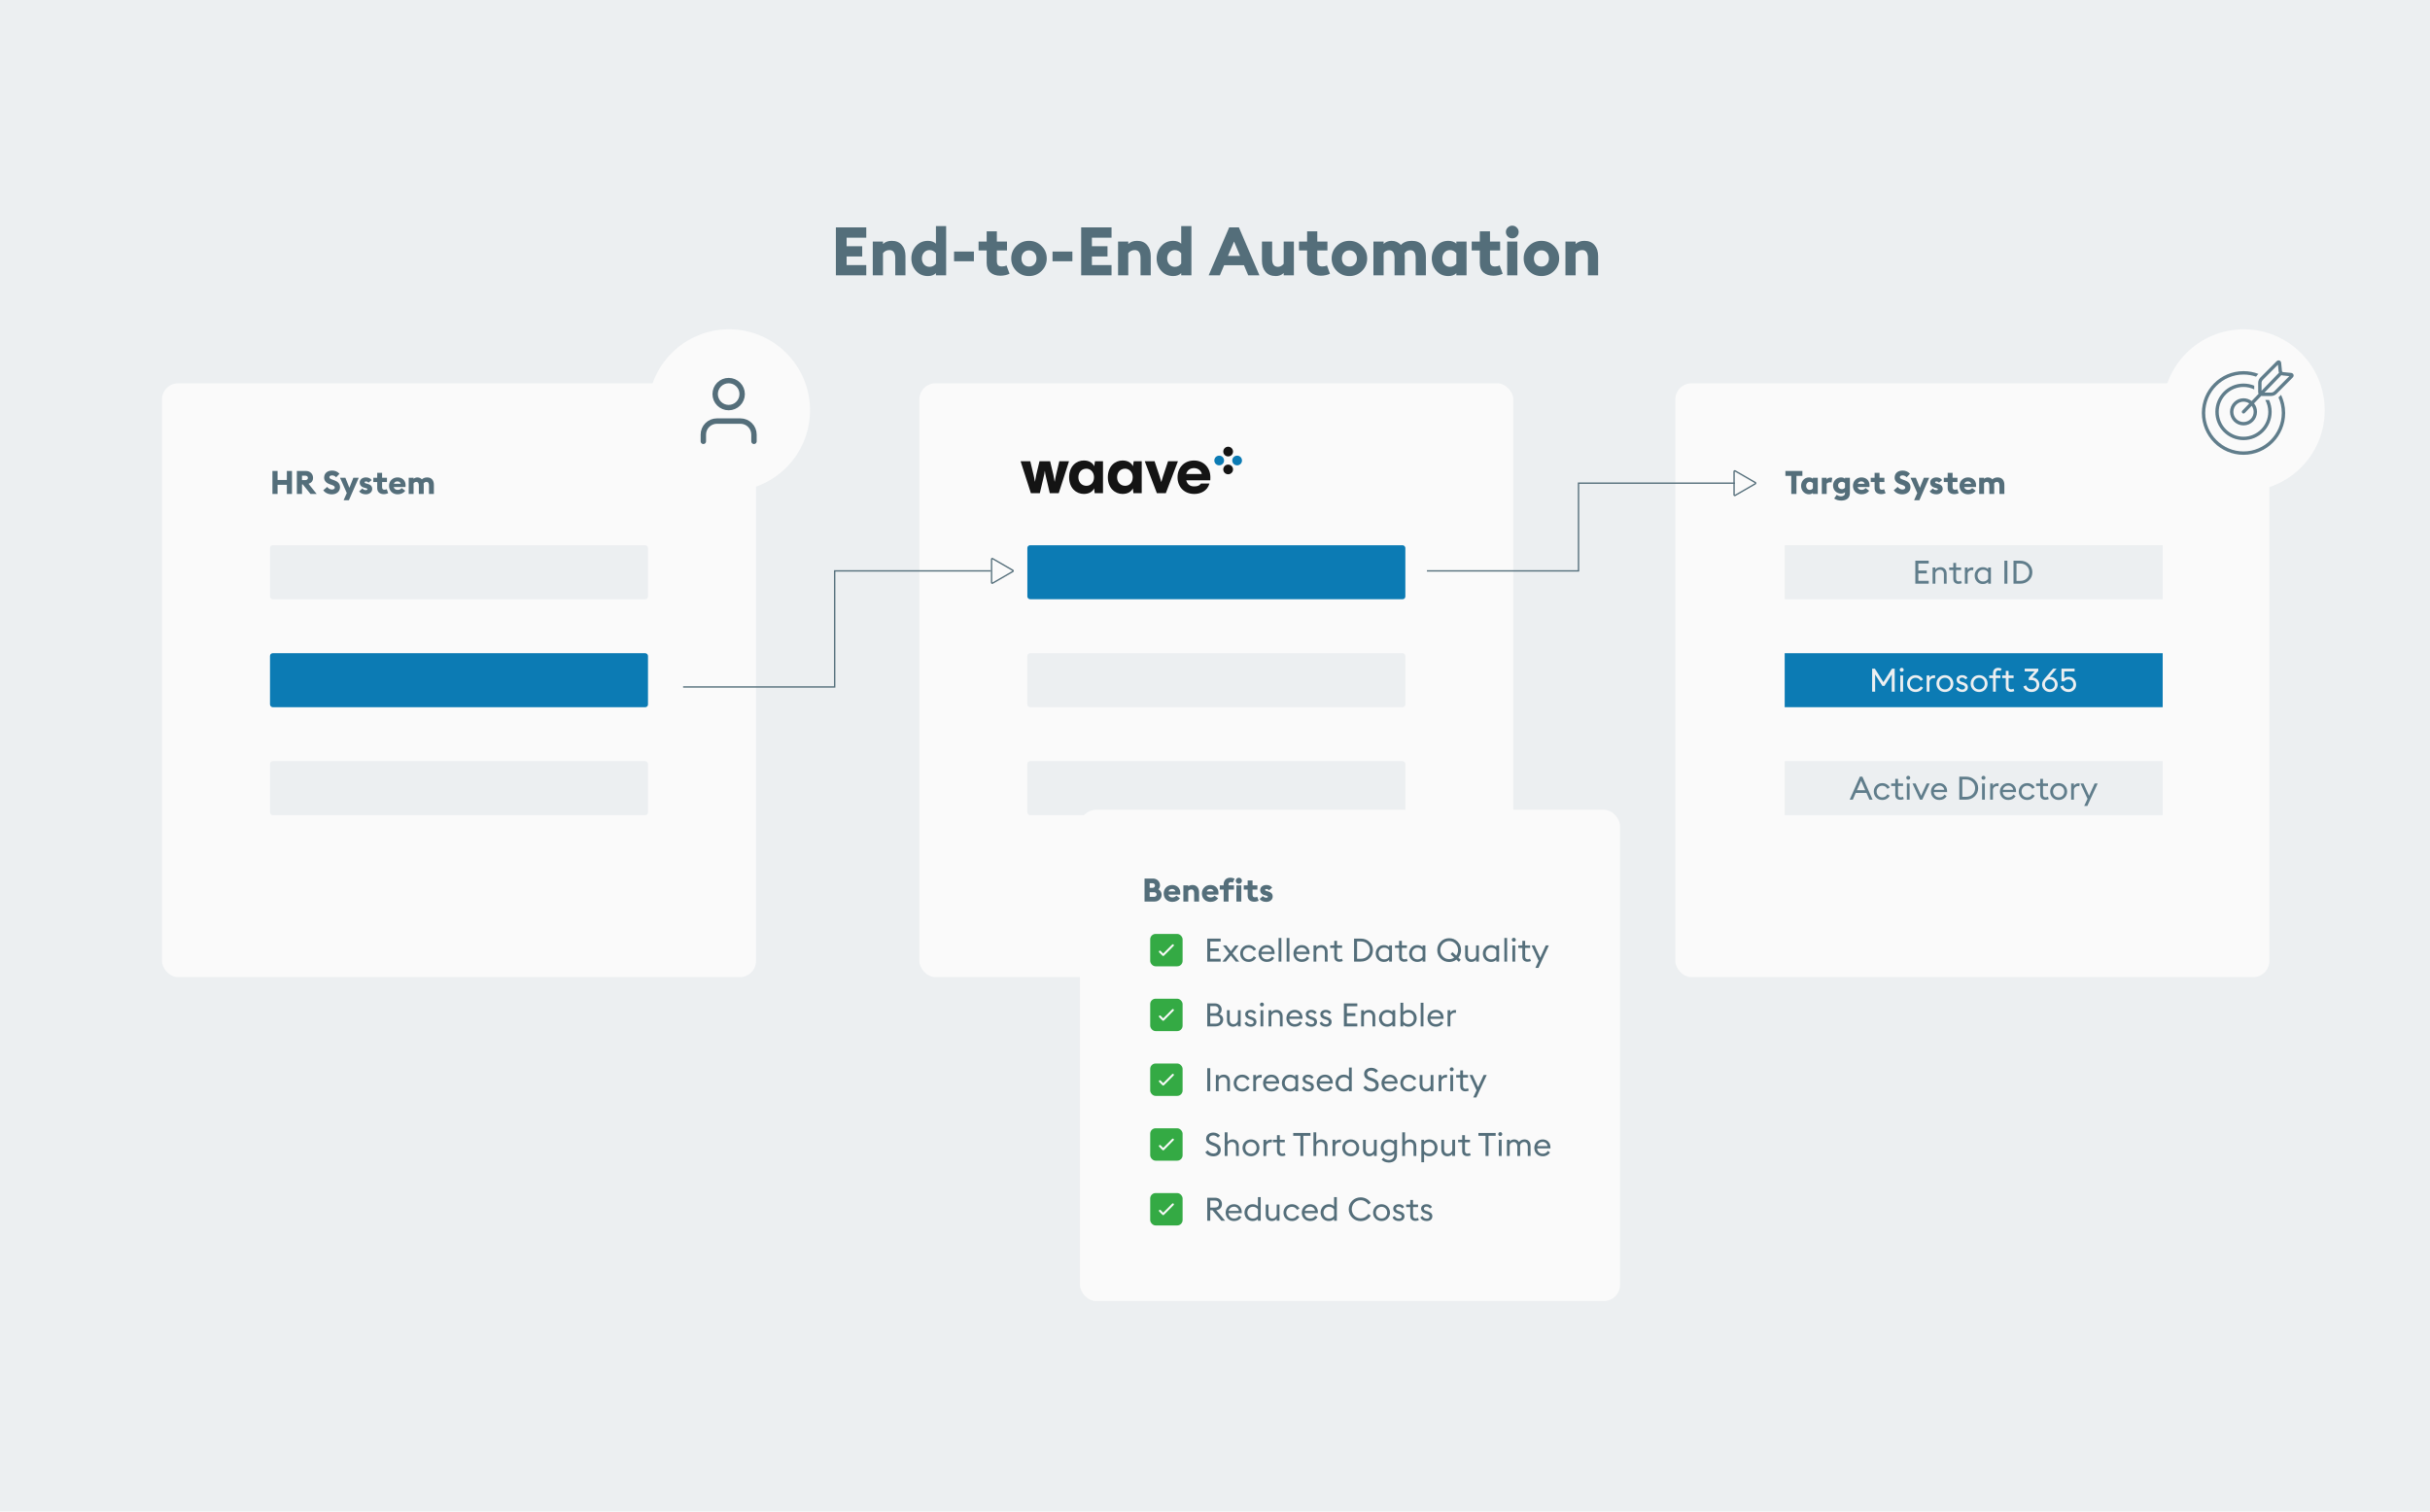 <svg width="1800" height="1120" viewBox="0 0 1800 1120" fill="none" xmlns="http://www.w3.org/2000/svg">
<rect width="1800" height="1120" fill="#ECEFF1"/>
<g filter="url(#filter0_d_1172_1463)">
<rect x="120" y="284" width="440" height="440" rx="12" fill="#FAFAFA"/>
</g>
<g filter="url(#filter1_d_1172_1463)">
<rect x="681" y="284" width="440" height="440" rx="12" fill="#FAFAFA"/>
</g>
<g filter="url(#filter2_d_1172_1463)">
<rect x="1241" y="284" width="440" height="440" rx="12" fill="#FAFAFA"/>
</g>
<path d="M201.8 366V348.96H205.616V355.632H212.48V348.96H216.296V366H212.48V359.256H205.616V366H201.8ZM219.894 366V348.96H226.614C229.83 348.96 231.894 351.264 231.894 354.096C231.894 356.304 230.718 357.72 228.558 358.488L234.582 366H229.998L224.334 358.968H223.71V366H219.894ZM223.71 355.728H226.158C227.286 355.728 228.102 355.08 228.102 354.096C228.102 353.064 227.286 352.464 226.158 352.464H223.71V355.728ZM245.77 366.288C243.082 366.288 240.778 365.16 239.458 363.24L242.386 360.768C243.202 361.992 244.666 362.712 245.914 362.712C247.186 362.712 247.978 362.112 247.978 361.296C247.978 360.432 247.306 359.832 245.602 359.256L244.402 358.848C241.642 357.912 240.106 356.256 240.106 353.928C240.106 350.616 242.578 348.672 245.986 348.672C248.05 348.672 249.898 349.32 251.482 351.024L248.986 353.664C248.194 352.704 247.114 352.248 246.034 352.248C245.002 352.248 243.97 352.656 243.97 353.544C243.97 354.456 244.81 354.864 246.61 355.512L247.81 355.944C250.282 356.832 251.89 358.464 251.866 361.032C251.842 364.128 249.37 366.288 245.77 366.288ZM258.443 370.656H254.531L256.859 365.304L251.867 354H255.827L258.803 361.416L261.755 354H265.739L258.443 370.656ZM271.03 366.264C268.942 366.264 267.142 365.568 266.038 364.104L268.438 361.92C268.99 362.712 269.926 363.168 271.03 363.168C271.582 363.168 272.134 362.976 272.134 362.496C272.134 362.088 271.918 361.872 270.67 361.56L269.878 361.368C267.598 360.816 266.422 359.352 266.47 357.432C266.518 355.2 268.462 353.736 271.078 353.736C272.926 353.736 274.342 354.408 275.302 355.728L272.95 357.672C272.398 356.976 271.75 356.712 271.054 356.712C270.598 356.712 270.07 356.88 270.07 357.336C270.07 357.6 270.166 357.96 271.078 358.2L272.182 358.488C274.366 359.064 275.71 360.12 275.71 362.28C275.71 364.608 273.67 366.264 271.03 366.264ZM284.307 366.144C281.451 366.144 279.411 364.656 279.411 361.608V357.144H276.531V354H279.411V350.352H283.035V354H286.635V357.144H283.035V360.864C283.035 362.304 283.611 362.856 284.835 362.856C285.435 362.856 286.107 362.664 286.467 362.472L287.547 365.424C286.971 365.736 285.555 366.144 284.307 366.144ZM294.55 366.264C291.022 366.264 288.166 363.864 288.166 360C288.166 356.424 290.83 353.736 294.478 353.736C297.646 353.736 300.454 355.704 300.454 359.592C300.454 359.904 300.454 360.288 300.382 360.864H291.67C291.886 362.304 293.23 362.976 294.598 362.976C295.99 362.976 297.046 362.304 297.502 361.608L300.19 363.624C299.062 365.208 297.07 366.264 294.55 366.264ZM294.382 356.688C293.326 356.688 292.078 357.168 291.766 358.488H296.854C296.542 357.216 295.438 356.688 294.382 356.688ZM317.762 366V359.856C317.762 358.296 317.33 357.072 315.866 357.072C315.05 357.072 314.234 357.504 313.778 358.224C313.85 358.584 313.874 358.848 313.874 359.208V366H310.25V359.856C310.25 358.296 309.818 357.072 308.354 357.072C307.562 357.072 306.746 357.504 306.362 358.104V366H302.738V354H306.362V354.84C306.938 354.216 308.09 353.736 309.146 353.736C310.538 353.736 311.666 354.288 312.506 355.2C313.202 354.48 314.498 353.736 316.37 353.736C319.922 353.736 321.386 356.232 321.386 359.208V366H317.762Z" fill="#546E7A"/>
<path d="M1326.87 366V352.608H1322.53V348.96H1335.1V352.608H1330.71V366H1326.87ZM1340.04 366.264C1336.49 366.264 1334.14 363.336 1334.14 360C1334.14 356.664 1336.49 353.736 1340.04 353.736C1341.24 353.736 1342.25 354.168 1342.87 354.744V354H1346.5V366H1342.87V365.232C1342.25 365.832 1341.24 366.264 1340.04 366.264ZM1340.59 362.976C1341.72 362.976 1342.37 362.496 1342.87 361.824V358.152C1342.37 357.504 1341.72 357.024 1340.59 357.024C1338.98 357.024 1337.88 358.392 1337.88 360C1337.88 361.608 1338.98 362.976 1340.59 362.976ZM1349.48 366V354H1353.1V355.344C1353.49 354.504 1354.57 353.856 1355.77 353.856C1356.42 353.856 1356.99 354 1357.23 354.096L1356.68 357.48C1356.58 357.432 1356.18 357.336 1355.67 357.336C1354.83 357.336 1353.7 357.6 1353.1 358.416V366H1349.48ZM1363.9 370.896C1362.08 370.896 1360.06 370.488 1358.65 369.36L1360.54 366.648C1361.58 367.44 1362.78 367.728 1363.86 367.728C1365.2 367.728 1366.66 367.008 1366.66 365.4V364.704C1366.04 365.304 1365.03 365.736 1363.78 365.736C1360.35 365.736 1357.78 363.096 1357.81 359.736C1357.83 356.376 1360.35 353.736 1363.78 353.736C1365.03 353.736 1366.04 354.168 1366.66 354.744V354H1370.29V365.352C1370.29 369.72 1366.88 370.896 1363.9 370.896ZM1364.38 362.448C1365.51 362.448 1366.16 361.968 1366.66 361.296V358.152C1366.16 357.504 1365.51 357.024 1364.38 357.024C1362.78 357.024 1361.55 358.128 1361.55 359.736C1361.55 361.344 1362.78 362.448 1364.38 362.448ZM1378.93 366.264C1375.41 366.264 1372.55 363.864 1372.55 360C1372.55 356.424 1375.21 353.736 1378.86 353.736C1382.03 353.736 1384.84 355.704 1384.84 359.592C1384.84 359.904 1384.84 360.288 1384.77 360.864H1376.05C1376.27 362.304 1377.61 362.976 1378.98 362.976C1380.37 362.976 1381.43 362.304 1381.89 361.608L1384.57 363.624C1383.45 365.208 1381.45 366.264 1378.93 366.264ZM1378.77 356.688C1377.71 356.688 1376.46 357.168 1376.15 358.488H1381.24C1380.93 357.216 1379.82 356.688 1378.77 356.688ZM1393.49 366.144C1390.63 366.144 1388.59 364.656 1388.59 361.608V357.144H1385.71V354H1388.59V350.352H1392.22V354H1395.82V357.144H1392.22V360.864C1392.22 362.304 1392.79 362.856 1394.02 362.856C1394.62 362.856 1395.29 362.664 1395.65 362.472L1396.73 365.424C1396.15 365.736 1394.74 366.144 1393.49 366.144ZM1409.09 366.288C1406.4 366.288 1404.1 365.16 1402.78 363.24L1405.71 360.768C1406.52 361.992 1407.99 362.712 1409.23 362.712C1410.51 362.712 1411.3 362.112 1411.3 361.296C1411.3 360.432 1410.63 359.832 1408.92 359.256L1407.72 358.848C1404.96 357.912 1403.43 356.256 1403.43 353.928C1403.43 350.616 1405.9 348.672 1409.31 348.672C1411.37 348.672 1413.22 349.32 1414.8 351.024L1412.31 353.664C1411.51 352.704 1410.43 352.248 1409.35 352.248C1408.32 352.248 1407.29 352.656 1407.29 353.544C1407.29 354.456 1408.13 354.864 1409.93 355.512L1411.13 355.944C1413.6 356.832 1415.21 358.464 1415.19 361.032C1415.16 364.128 1412.69 366.288 1409.09 366.288ZM1421.76 370.656H1417.85L1420.18 365.304L1415.19 354H1419.15L1422.12 361.416L1425.08 354H1429.06L1421.76 370.656ZM1434.35 366.264C1432.26 366.264 1430.46 365.568 1429.36 364.104L1431.76 361.92C1432.31 362.712 1433.25 363.168 1434.35 363.168C1434.9 363.168 1435.45 362.976 1435.45 362.496C1435.45 362.088 1435.24 361.872 1433.99 361.56L1433.2 361.368C1430.92 360.816 1429.74 359.352 1429.79 357.432C1429.84 355.2 1431.78 353.736 1434.4 353.736C1436.25 353.736 1437.66 354.408 1438.62 355.728L1436.27 357.672C1435.72 356.976 1435.07 356.712 1434.37 356.712C1433.92 356.712 1433.39 356.88 1433.39 357.336C1433.39 357.6 1433.49 357.96 1434.4 358.2L1435.5 358.488C1437.69 359.064 1439.03 360.12 1439.03 362.28C1439.03 364.608 1436.99 366.264 1434.35 366.264ZM1447.63 366.144C1444.77 366.144 1442.73 364.656 1442.73 361.608V357.144H1439.85V354H1442.73V350.352H1446.36V354H1449.96V357.144H1446.36V360.864C1446.36 362.304 1446.93 362.856 1448.16 362.856C1448.76 362.856 1449.43 362.664 1449.79 362.472L1450.87 365.424C1450.29 365.736 1448.88 366.144 1447.63 366.144ZM1457.87 366.264C1454.34 366.264 1451.49 363.864 1451.49 360C1451.49 356.424 1454.15 353.736 1457.8 353.736C1460.97 353.736 1463.77 355.704 1463.77 359.592C1463.77 359.904 1463.77 360.288 1463.7 360.864H1454.99C1455.21 362.304 1456.55 362.976 1457.92 362.976C1459.31 362.976 1460.37 362.304 1460.82 361.608L1463.51 363.624C1462.38 365.208 1460.39 366.264 1457.87 366.264ZM1457.7 356.688C1456.65 356.688 1455.4 357.168 1455.09 358.488H1460.17C1459.86 357.216 1458.76 356.688 1457.7 356.688ZM1481.08 366V359.856C1481.08 358.296 1480.65 357.072 1479.19 357.072C1478.37 357.072 1477.55 357.504 1477.1 358.224C1477.17 358.584 1477.19 358.848 1477.19 359.208V366H1473.57V359.856C1473.57 358.296 1473.14 357.072 1471.67 357.072C1470.88 357.072 1470.07 357.504 1469.68 358.104V366H1466.06V354H1469.68V354.84C1470.26 354.216 1471.41 353.736 1472.47 353.736C1473.86 353.736 1474.99 354.288 1475.83 355.2C1476.52 354.48 1477.82 353.736 1479.69 353.736C1483.24 353.736 1484.71 356.232 1484.71 359.208V366H1481.08Z" fill="#546E7A"/>
<path d="M619.179 204V168.5H641.679V176.1H627.129V182.45H638.679V190.05H627.129V196.4H641.679V204H619.179ZM646.507 204V179H654.057V180.8C655.724 179.233 657.891 178.45 660.557 178.45C663.757 178.45 666.241 179.483 668.007 181.55C669.807 183.583 670.707 186.317 670.707 189.75V204H663.157V191.05C663.157 189.283 662.807 187.883 662.107 186.85C661.407 185.817 660.341 185.3 658.907 185.3C656.874 185.3 655.257 186.067 654.057 187.6V204H646.507ZM687.385 204.55C683.785 204.55 680.835 203.283 678.535 200.75C676.235 198.183 675.085 195.1 675.085 191.5C675.085 187.9 676.235 184.833 678.535 182.3C680.835 179.733 683.785 178.45 687.385 178.45C689.752 178.45 691.719 179.15 693.285 180.55V167.5H700.835V204H693.285V202.4C691.752 203.833 689.785 204.55 687.385 204.55ZM688.535 197.7C690.502 197.7 692.085 196.9 693.285 195.3V187.65C692.052 186.083 690.469 185.3 688.535 185.3C686.869 185.3 685.502 185.9 684.435 187.1C683.402 188.3 682.885 189.767 682.885 191.5C682.885 193.233 683.402 194.7 684.435 195.9C685.502 197.1 686.869 197.7 688.535 197.7ZM706.704 193.6V186.4H721.404V193.6H706.704ZM741.069 204.3C737.969 204.3 735.486 203.5 733.619 201.9C731.786 200.3 730.869 197.95 730.869 194.85V185.55H724.869V179H730.869V171.4H738.419V179H745.919V185.55H738.419V193.3C738.419 194.767 738.719 195.833 739.319 196.5C739.919 197.133 740.869 197.45 742.169 197.45C743.436 197.45 744.569 197.183 745.569 196.65L747.819 202.8C747.186 203.167 746.202 203.517 744.869 203.85C743.536 204.15 742.269 204.3 741.069 204.3ZM771.509 200.8C768.942 203.3 765.842 204.55 762.209 204.55C758.575 204.55 755.475 203.3 752.909 200.8C750.342 198.267 749.059 195.167 749.059 191.5C749.059 187.833 750.342 184.75 752.909 182.25C755.475 179.717 758.575 178.45 762.209 178.45C765.842 178.45 768.942 179.717 771.509 182.25C774.075 184.75 775.359 187.833 775.359 191.5C775.359 195.167 774.075 198.267 771.509 200.8ZM758.209 195.85C759.275 196.95 760.609 197.5 762.209 197.5C763.809 197.5 765.125 196.95 766.159 195.85C767.225 194.75 767.759 193.3 767.759 191.5C767.759 189.7 767.225 188.25 766.159 187.15C765.125 186.05 763.809 185.5 762.209 185.5C760.609 185.5 759.275 186.05 758.209 187.15C757.175 188.25 756.659 189.7 756.659 191.5C756.659 193.3 757.175 194.75 758.209 195.85ZM779.653 193.6V186.4H794.353V193.6H779.653ZM800.868 204V168.5H823.368V176.1H808.818V182.45H820.368V190.05H808.818V196.4H823.368V204H800.868ZM828.197 204V179H835.747V180.8C837.413 179.233 839.58 178.45 842.247 178.45C845.447 178.45 847.93 179.483 849.697 181.55C851.497 183.583 852.397 186.317 852.397 189.75V204H844.847V191.05C844.847 189.283 844.497 187.883 843.797 186.85C843.097 185.817 842.03 185.3 840.597 185.3C838.563 185.3 836.947 186.067 835.747 187.6V204H828.197ZM869.075 204.55C865.475 204.55 862.525 203.283 860.225 200.75C857.925 198.183 856.775 195.1 856.775 191.5C856.775 187.9 857.925 184.833 860.225 182.3C862.525 179.733 865.475 178.45 869.075 178.45C871.441 178.45 873.408 179.15 874.975 180.55V167.5H882.525V204H874.975V202.4C873.441 203.833 871.475 204.55 869.075 204.55ZM870.225 197.7C872.191 197.7 873.775 196.9 874.975 195.3V187.65C873.741 186.083 872.158 185.3 870.225 185.3C868.558 185.3 867.191 185.9 866.125 187.1C865.091 188.3 864.575 189.767 864.575 191.5C864.575 193.233 865.091 194.7 866.125 195.9C867.191 197.1 868.558 197.7 870.225 197.7ZM895.31 204L910.51 168.5H917.71L932.91 204H924.61L921.46 196.5H906.76L903.61 204H895.31ZM914.11 178.95L909.61 189.6H918.56L914.11 178.95ZM958.431 179V204H950.881V202.3C949.281 203.8 947.348 204.55 945.081 204.55C941.815 204.55 939.281 203.533 937.481 201.5C935.681 199.433 934.781 196.683 934.781 193.25V179H942.331V191.95C942.331 195.783 943.781 197.7 946.681 197.7C948.281 197.7 949.681 196.933 950.881 195.4V179H958.431ZM978.422 204.3C975.322 204.3 972.839 203.5 970.972 201.9C969.139 200.3 968.222 197.95 968.222 194.85V185.55H962.222V179H968.222V171.4H975.772V179H983.272V185.55H975.772V193.3C975.772 194.767 976.072 195.833 976.672 196.5C977.272 197.133 978.222 197.45 979.522 197.45C980.789 197.45 981.922 197.183 982.922 196.65L985.172 202.8C984.539 203.167 983.556 203.517 982.222 203.85C980.889 204.15 979.622 204.3 978.422 204.3ZM1008.86 200.8C1006.3 203.3 1003.2 204.55 999.562 204.55C995.929 204.55 992.829 203.3 990.262 200.8C987.696 198.267 986.412 195.167 986.412 191.5C986.412 187.833 987.696 184.75 990.262 182.25C992.829 179.717 995.929 178.45 999.562 178.45C1003.2 178.45 1006.3 179.717 1008.86 182.25C1011.43 184.75 1012.71 187.833 1012.71 191.5C1012.71 195.167 1011.43 198.267 1008.86 200.8ZM995.562 195.85C996.629 196.95 997.962 197.5 999.562 197.5C1001.16 197.5 1002.48 196.95 1003.51 195.85C1004.58 194.75 1005.11 193.3 1005.11 191.5C1005.11 189.7 1004.58 188.25 1003.51 187.15C1002.48 186.05 1001.16 185.5 999.562 185.5C997.962 185.5 996.629 186.05 995.562 187.15C994.529 188.25 994.012 189.7 994.012 191.5C994.012 193.3 994.529 194.75 995.562 195.85ZM1048.66 204V191.2C1048.66 187.333 1047.34 185.4 1044.71 185.4C1042.77 185.4 1041.32 186.2 1040.36 187.8C1040.49 188.367 1040.56 189.05 1040.56 189.85V204H1033.01V191.2C1033.01 187.333 1031.69 185.4 1029.06 185.4C1028.22 185.4 1027.42 185.6 1026.66 186C1025.89 186.4 1025.31 186.917 1024.91 187.55V204H1017.36V179H1024.91V180.75C1025.51 180.083 1026.34 179.533 1027.41 179.1C1028.51 178.667 1029.61 178.45 1030.71 178.45C1033.54 178.45 1035.87 179.467 1037.71 181.5C1039.61 179.467 1042.29 178.45 1045.76 178.45C1049.26 178.45 1051.87 179.517 1053.61 181.65C1055.34 183.783 1056.21 186.517 1056.21 189.85V204H1048.66ZM1072.88 204.55C1069.28 204.55 1066.33 203.283 1064.03 200.75C1061.73 198.183 1060.58 195.1 1060.58 191.5C1060.58 187.9 1061.73 184.833 1064.03 182.3C1066.33 179.733 1069.28 178.45 1072.88 178.45C1075.25 178.45 1077.22 179.15 1078.78 180.55V179H1086.33V204H1078.78V202.4C1077.25 203.833 1075.28 204.55 1072.88 204.55ZM1074.03 197.7C1076 197.7 1077.58 196.9 1078.78 195.3V187.65C1077.55 186.083 1075.97 185.3 1074.03 185.3C1072.37 185.3 1071 185.9 1069.93 187.1C1068.9 188.3 1068.38 189.767 1068.38 191.5C1068.38 193.233 1068.9 194.7 1069.93 195.9C1071 197.1 1072.37 197.7 1074.03 197.7ZM1106.35 204.3C1103.25 204.3 1100.77 203.5 1098.9 201.9C1097.07 200.3 1096.15 197.95 1096.15 194.85V185.55H1090.15V179H1096.15V171.4H1103.7V179H1111.2V185.55H1103.7V193.3C1103.7 194.767 1104 195.833 1104.6 196.5C1105.2 197.133 1106.15 197.45 1107.45 197.45C1108.72 197.45 1109.85 197.183 1110.85 196.65L1113.1 202.8C1112.47 203.167 1111.49 203.517 1110.15 203.85C1108.82 204.15 1107.55 204.3 1106.35 204.3ZM1120.18 176.6C1118.91 176.6 1117.81 176.15 1116.88 175.25C1115.95 174.317 1115.48 173.2 1115.48 171.9C1115.48 170.6 1115.95 169.5 1116.88 168.6C1117.81 167.667 1118.91 167.2 1120.18 167.2C1121.51 167.2 1122.63 167.667 1123.53 168.6C1124.46 169.5 1124.93 170.6 1124.93 171.9C1124.93 173.2 1124.46 174.317 1123.53 175.25C1122.63 176.15 1121.51 176.6 1120.18 176.6ZM1116.43 204V179H1123.98V204H1116.43ZM1151.1 200.8C1148.53 203.3 1145.43 204.55 1141.8 204.55C1138.17 204.55 1135.07 203.3 1132.5 200.8C1129.93 198.267 1128.65 195.167 1128.65 191.5C1128.65 187.833 1129.93 184.75 1132.5 182.25C1135.07 179.717 1138.17 178.45 1141.8 178.45C1145.43 178.45 1148.53 179.717 1151.1 182.25C1153.67 184.75 1154.95 187.833 1154.95 191.5C1154.95 195.167 1153.67 198.267 1151.1 200.8ZM1137.8 195.85C1138.87 196.95 1140.2 197.5 1141.8 197.5C1143.4 197.5 1144.72 196.95 1145.75 195.85C1146.82 194.75 1147.35 193.3 1147.35 191.5C1147.35 189.7 1146.82 188.25 1145.75 187.15C1144.72 186.05 1143.4 185.5 1141.8 185.5C1140.2 185.5 1138.87 186.05 1137.8 187.15C1136.77 188.25 1136.25 189.7 1136.25 191.5C1136.25 193.3 1136.77 194.75 1137.8 195.85ZM1159.59 204V179H1167.14V180.8C1168.81 179.233 1170.98 178.45 1173.64 178.45C1176.84 178.45 1179.33 179.483 1181.09 181.55C1182.89 183.583 1183.79 186.317 1183.79 189.75V204H1176.24V191.05C1176.24 189.283 1175.89 187.883 1175.19 186.85C1174.49 185.817 1173.43 185.3 1171.99 185.3C1169.96 185.3 1168.34 186.067 1167.14 187.6V204H1159.59Z" fill="#546E7A"/>
<rect x="200" y="404" width="280" height="40" rx="2" fill="#ECEFF1"/>
<rect x="200" y="484" width="280" height="40" rx="2" fill="#0C7BB4"/>
<rect x="200" y="564" width="280" height="40" rx="2" fill="#ECEFF1"/>
<rect x="761" y="404" width="280" height="40" rx="2" fill="#0C7BB4"/>
<rect x="761" y="484" width="280" height="40" rx="2" fill="#ECEFF1"/>
<rect x="761" y="564" width="280" height="40" rx="2" fill="#ECEFF1"/>
<path d="M763.621 365.445L756 341.759H763.172L765.599 351.941C765.851 352.998 766.255 354.816 766.562 356.831H766.66C766.966 354.816 767.316 352.954 767.567 351.941L769.995 341.759H777.867L780.294 351.941C780.545 352.954 780.895 354.816 781.201 356.831H781.3C781.606 354.816 782.01 352.998 782.262 351.941L784.689 341.759H791.861L784.241 365.445H777.626L774.696 352.943C774.39 351.636 774.138 350.319 773.985 349.012H773.887C773.734 350.319 773.482 351.636 773.176 352.943L770.246 365.445H763.621Z" fill="#141414"/>
<path d="M817.03 341.759V365.445H810.874L810.47 361.862C809.213 364.432 806.589 365.989 802.795 365.989C797.448 365.989 791.938 361.862 791.938 353.596C791.938 345.331 797.437 341.204 802.795 341.204C806.632 341.204 809.256 342.815 810.514 345.44L811.115 341.759H817.03ZM810.371 353.607C810.371 349.48 807.398 347.259 804.763 347.259C801.275 347.259 798.804 349.829 798.804 353.607C798.804 357.386 801.33 359.956 804.763 359.956C807.485 359.956 810.371 358.04 810.371 353.607Z" fill="#141414"/>
<path d="M845.719 341.759V365.445H839.563L839.159 361.862C837.902 364.432 835.278 365.989 831.484 365.989C826.137 365.989 820.627 361.862 820.627 353.596C820.627 345.331 826.126 341.204 831.484 341.204C835.321 341.204 837.945 342.815 839.203 345.44L839.804 341.759H845.719ZM839.05 353.607C839.05 349.48 836.076 347.259 833.452 347.259C829.964 347.259 827.493 349.829 827.493 353.607C827.493 357.386 830.019 359.956 833.452 359.956C836.174 359.956 839.05 358.04 839.05 353.607Z" fill="#141414"/>
<path d="M856.947 365.445L847.96 341.759H855.231L858.97 352.943C859.429 354.359 859.932 355.97 860.184 357.07H860.282C860.534 355.96 861.037 354.348 861.496 352.943L865.235 341.759H872.549L863.562 365.445H856.947Z" fill="#141414"/>
<path d="M896.526 355.872H878.705C879.459 358.9 881.58 360.403 884.51 360.403C887.189 360.403 888.599 359.749 889.562 358.29H895.87C894.35 363.778 889.354 366 884.663 366C877.141 366 872.243 360.708 872.243 353.607C872.243 346.507 877.294 341.215 884.456 341.215C891.617 341.215 896.57 346.562 896.57 353.607C896.57 354.566 896.57 354.914 896.515 355.872H896.526ZM878.65 351.233H890.207C889.747 348.663 887.331 346.845 884.456 346.845C881.427 346.845 879.306 348.609 878.65 351.233Z" fill="#141414"/>
<path d="M909.745 338.187C911.737 338.187 913.353 336.578 913.353 334.594C913.353 332.609 911.737 331 909.745 331C907.752 331 906.137 332.609 906.137 334.594C906.137 336.578 907.752 338.187 909.745 338.187Z" fill="#141414"/>
<path d="M916.392 344.797C918.385 344.797 920 343.189 920 341.204C920 339.219 918.385 337.61 916.392 337.61C914.399 337.61 912.784 339.219 912.784 341.204C912.784 343.189 914.399 344.797 916.392 344.797Z" fill="#0C7BB4"/>
<path d="M903.108 344.797C905.101 344.797 906.716 343.189 906.716 341.204C906.716 339.219 905.101 337.61 903.108 337.61C901.115 337.61 899.5 339.219 899.5 341.204C899.5 343.189 901.115 344.797 903.108 344.797Z" fill="#0C7BB4"/>
<path d="M909.745 351.418C911.737 351.418 913.353 349.81 913.353 347.825C913.353 345.84 911.737 344.231 909.745 344.231C907.752 344.231 906.137 345.84 906.137 347.825C906.137 349.81 907.752 351.418 909.745 351.418Z" fill="#141414"/>
<g filter="url(#filter3_d_1172_1463)">
<circle cx="540" cy="304" r="60" fill="#FAFAFA"/>
</g>
<g filter="url(#filter4_d_1172_1463)">
<circle cx="1662" cy="304" r="60" fill="#FAFAFA"/>
</g>
<g clip-path="url(#clip0_1172_1463)">
<path d="M1689.67 292.551L1688.31 293.925C1688.12 294.109 1687.94 294.269 1687.76 294.416C1689.33 297.957 1690.21 301.873 1690.21 305.995C1690.21 321.707 1677.49 334.487 1661.86 334.487C1646.22 334.487 1633.5 321.705 1633.5 305.995C1633.5 290.285 1646.22 277.504 1661.86 277.504C1665.11 277.504 1668.24 278.066 1671.16 279.086C1671.43 278.642 1671.76 278.2 1672.2 277.75L1672.91 277.043C1669.47 275.72 1665.75 274.988 1661.86 274.988C1644.82 274.99 1631 288.872 1631 305.994C1631 323.115 1644.82 337 1661.86 337C1678.9 337 1692.72 323.118 1692.72 305.994C1692.72 301.178 1691.62 296.617 1689.67 292.551Z" fill="#607D8B"/>
<path d="M1680.77 296.338H1677.97C1679.39 298.961 1680.21 301.964 1680.21 305.157C1680.21 315.323 1671.97 323.593 1661.86 323.593C1651.74 323.593 1643.51 315.323 1643.51 305.157C1643.51 294.992 1651.74 286.722 1661.86 286.722C1664.7 286.722 1667.4 287.375 1669.8 288.541V285.787C1667.35 284.771 1664.67 284.207 1661.86 284.207C1650.34 284.207 1641.01 293.588 1641.01 305.157C1641.01 316.726 1650.34 326.108 1661.86 326.108C1673.38 326.108 1682.71 316.726 1682.71 305.157C1682.71 302.005 1682.01 299.02 1680.77 296.338H1680.77Z" fill="#607D8B"/>
<path d="M1698.8 277.362C1698.61 276.982 1698.29 276.717 1697.98 276.555C1697.67 276.394 1697.35 276.317 1697.02 276.283L1691.06 275.686C1690.94 275.676 1690.75 275.593 1690.6 275.44C1690.45 275.289 1690.37 275.098 1690.36 274.976L1689.76 268.989C1689.72 268.552 1689.6 268.117 1689.3 267.711C1689.15 267.511 1688.94 267.324 1688.69 267.194C1688.44 267.066 1688.15 267 1687.88 267C1687.54 267 1687.23 267.1 1686.97 267.234C1686.71 267.371 1686.49 267.546 1686.29 267.745L1674.27 279.824C1673.78 280.322 1673.43 280.921 1673.16 281.561C1672.9 282.203 1672.73 282.874 1672.72 283.573V290.472C1672.72 290.945 1672.84 291.385 1673.04 291.78L1667.87 297.133C1666.19 295.864 1664.12 295.101 1661.86 295.101C1656.33 295.101 1651.85 299.605 1651.85 305.157C1651.85 310.709 1656.33 315.213 1661.86 315.213C1667.39 315.213 1671.87 310.709 1671.87 305.157C1671.87 302.781 1671.04 300.601 1669.67 298.88L1675.03 293.337C1675.23 293.38 1675.43 293.404 1675.64 293.406H1682.51C1683.21 293.4 1683.87 293.224 1684.51 292.963C1685.15 292.694 1685.75 292.345 1686.24 291.853L1698.26 279.778C1698.46 279.578 1698.63 279.357 1698.77 279.094C1698.9 278.833 1699 278.523 1699 278.175C1699 277.905 1698.94 277.615 1698.81 277.365L1698.8 277.362ZM1661.86 312.698C1657.72 312.698 1654.35 309.316 1654.35 305.157C1654.35 300.998 1657.72 297.615 1661.86 297.615C1663.44 297.615 1664.9 298.11 1666.11 298.951L1660.96 304.283C1660.48 304.781 1660.49 305.577 1660.99 306.061C1661.48 306.545 1662.28 306.532 1662.76 306.035L1667.91 300.708C1668.82 301.956 1669.37 303.493 1669.37 305.158C1669.37 309.317 1666 312.7 1661.86 312.7L1661.86 312.698ZM1675.23 289.523V283.573C1675.22 283.352 1675.31 282.917 1675.48 282.522C1675.64 282.125 1675.88 281.753 1676.04 281.6L1687.37 270.213L1687.87 275.229C1687.91 275.567 1688 275.88 1688.13 276.172L1675.23 289.523ZM1684.47 290.075C1684.32 290.235 1683.95 290.479 1683.56 290.639C1683.16 290.807 1682.73 290.897 1682.51 290.892H1677.39L1689.91 277.939C1690.19 278.061 1690.49 278.154 1690.82 278.188L1695.8 278.688L1684.47 290.074V290.075Z" fill="#607D8B"/>
</g>
<g filter="url(#filter5_d_1172_1463)">
<rect x="800" y="600" width="400" height="364" rx="12" fill="#FAFAFA"/>
</g>
<path d="M847.8 668V650.96H854.208C856.992 650.96 859.272 653.216 859.272 656.024C859.272 657.224 858.792 658.232 858.048 658.952C859.488 659.696 860.472 661.16 860.472 662.984C860.472 665.792 858.216 668 855.288 668H847.8ZM851.616 657.848H853.776C854.808 657.848 855.552 657.08 855.552 656.168C855.552 655.232 854.808 654.44 853.776 654.44H851.616V657.848ZM851.616 664.496H854.976C855.984 664.496 856.752 663.752 856.752 662.792C856.752 661.856 855.984 661.088 854.952 661.088H851.616V664.496ZM868.386 668.264C864.858 668.264 862.002 665.864 862.002 662C862.002 658.424 864.666 655.736 868.314 655.736C871.482 655.736 874.29 657.704 874.29 661.592C874.29 661.904 874.29 662.288 874.218 662.864H865.506C865.722 664.304 867.066 664.976 868.434 664.976C869.826 664.976 870.882 664.304 871.338 663.608L874.026 665.624C872.898 667.208 870.906 668.264 868.386 668.264ZM868.218 658.688C867.162 658.688 865.914 659.168 865.602 660.488H870.69C870.378 659.216 869.274 658.688 868.218 658.688ZM876.574 668V656H880.198V656.864C880.942 656.168 882.046 655.736 883.318 655.736C886.438 655.736 888.19 657.92 888.19 661.16V668H884.566V661.784C884.566 660.176 883.918 659.024 882.526 659.024C881.59 659.024 880.702 659.48 880.198 660.128V668H876.574ZM896.675 668.264C893.147 668.264 890.291 665.864 890.291 662C890.291 658.424 892.955 655.736 896.603 655.736C899.771 655.736 902.579 657.704 902.579 661.592C902.579 661.904 902.579 662.288 902.507 662.864H893.795C894.011 664.304 895.355 664.976 896.723 664.976C898.115 664.976 899.171 664.304 899.627 663.608L902.315 665.624C901.187 667.208 899.195 668.264 896.675 668.264ZM896.507 658.688C895.451 658.688 894.203 659.168 893.891 660.488H898.979C898.667 659.216 897.563 658.688 896.507 658.688ZM917.661 654.848C916.437 654.848 915.405 653.84 915.405 652.592C915.405 651.344 916.437 650.336 917.661 650.336C918.933 650.336 919.941 651.344 919.941 652.592C919.941 653.84 918.933 654.848 917.661 654.848ZM906.405 668V659.144H903.525V656H906.405V655.328C906.405 652.712 907.965 650.336 911.277 650.336C912.789 650.336 913.869 650.744 914.493 651.056L913.173 654.008C912.813 653.816 912.381 653.6 911.757 653.6C910.701 653.6 910.029 654.296 910.029 655.328V656H914.037V659.144H910.029V668H906.405ZM915.861 668V656H919.485V668H915.861ZM929.089 668.144C926.233 668.144 924.193 666.656 924.193 663.608V659.144H921.313V656H924.193V652.352H927.817V656H931.417V659.144H927.817V662.864C927.817 664.304 928.393 664.856 929.617 664.856C930.217 664.856 930.889 664.664 931.249 664.472L932.329 667.424C931.753 667.736 930.337 668.144 929.089 668.144ZM938.054 668.264C935.965 668.264 934.166 667.568 933.062 666.104L935.462 663.92C936.014 664.712 936.95 665.168 938.054 665.168C938.605 665.168 939.158 664.976 939.158 664.496C939.158 664.088 938.942 663.872 937.694 663.56L936.902 663.368C934.622 662.816 933.446 661.352 933.494 659.432C933.542 657.2 935.486 655.736 938.102 655.736C939.95 655.736 941.366 656.408 942.326 657.728L939.974 659.672C939.422 658.976 938.773 658.712 938.078 658.712C937.622 658.712 937.094 658.88 937.094 659.336C937.094 659.6 937.19 659.96 938.102 660.2L939.206 660.488C941.39 661.064 942.734 662.12 942.734 664.28C942.734 666.608 940.694 668.264 938.054 668.264Z" fill="#546E7A"/>
<rect x="852" y="692" width="24" height="24" rx="4" fill="#34AA44"/>
<path d="M868.8 700.4L861.641 707.6L859.2 705.146" stroke="#FAFAFA" stroke-width="1.5" stroke-linecap="round" stroke-linejoin="round"/>
<path d="M894.256 712.5V695.46H904.192V697.572H896.488V702.732H902.752V704.844H896.488V710.388H904.192V712.5H894.256ZM915.367 712.5L911.719 707.964L908.071 712.5H905.503L910.423 706.428L905.911 700.5H908.407L911.719 704.844L915.007 700.5H917.527L912.991 706.428L917.911 712.5H915.367ZM924.937 712.74C923.129 712.74 921.625 712.14 920.425 710.94C919.241 709.74 918.649 708.26 918.649 706.5C918.649 704.74 919.241 703.26 920.425 702.06C921.625 700.86 923.129 700.26 924.937 700.26C926.153 700.26 927.241 700.548 928.201 701.124C929.177 701.7 929.937 702.484 930.481 703.476L928.681 704.484C928.329 703.78 927.825 703.22 927.169 702.804C926.529 702.388 925.785 702.18 924.937 702.18C923.705 702.18 922.697 702.596 921.913 703.428C921.129 704.26 920.737 705.284 920.737 706.5C920.737 707.716 921.129 708.74 921.913 709.572C922.697 710.404 923.705 710.82 924.937 710.82C925.785 710.82 926.529 710.612 927.169 710.196C927.825 709.78 928.329 709.22 928.681 708.516L930.481 709.524C929.937 710.516 929.177 711.3 928.201 711.876C927.241 712.452 926.153 712.74 924.937 712.74ZM938.435 712.74C936.595 712.74 935.099 712.148 933.947 710.964C932.795 709.78 932.219 708.292 932.219 706.5C932.219 704.724 932.803 703.244 933.971 702.06C935.139 700.86 936.635 700.26 938.459 700.26C940.075 700.26 941.427 700.804 942.515 701.892C943.619 702.964 944.171 704.428 944.171 706.284C944.171 706.524 944.163 706.732 944.147 706.908H934.307C934.339 708.028 934.739 708.964 935.507 709.716C936.291 710.468 937.275 710.844 938.459 710.844C940.139 710.844 941.387 710.148 942.203 708.756L943.835 709.884C942.667 711.788 940.867 712.74 938.435 712.74ZM934.451 705.228H942.059C941.899 704.268 941.475 703.508 940.787 702.948C940.115 702.372 939.315 702.084 938.387 702.084C937.443 702.084 936.595 702.372 935.843 702.948C935.107 703.508 934.643 704.268 934.451 705.228ZM947.1 712.5V694.98H949.164V712.5H947.1ZM953.077 712.5V694.98H955.141V712.5H953.077ZM964.333 712.74C962.493 712.74 960.997 712.148 959.845 710.964C958.693 709.78 958.117 708.292 958.117 706.5C958.117 704.724 958.701 703.244 959.869 702.06C961.037 700.86 962.533 700.26 964.357 700.26C965.973 700.26 967.325 700.804 968.413 701.892C969.517 702.964 970.069 704.428 970.069 706.284C970.069 706.524 970.061 706.732 970.045 706.908H960.205C960.237 708.028 960.637 708.964 961.405 709.716C962.189 710.468 963.173 710.844 964.357 710.844C966.037 710.844 967.285 710.148 968.101 708.756L969.733 709.884C968.565 711.788 966.765 712.74 964.333 712.74ZM960.349 705.228H967.957C967.797 704.268 967.373 703.508 966.685 702.948C966.013 702.372 965.213 702.084 964.285 702.084C963.341 702.084 962.493 702.372 961.741 702.948C961.005 703.508 960.541 704.268 960.349 705.228ZM972.999 712.5V700.5H975.063V702.012C975.863 700.844 977.127 700.26 978.855 700.26C980.215 700.26 981.311 700.7 982.143 701.58C982.991 702.46 983.415 703.644 983.415 705.132V712.5H981.375V705.444C981.375 704.404 981.103 703.596 980.559 703.02C980.031 702.444 979.303 702.156 978.375 702.156C976.711 702.156 975.607 702.948 975.063 704.532V712.5H972.999ZM992.08 712.62C991.008 712.62 990.112 712.308 989.392 711.684C988.688 711.044 988.336 710.132 988.336 708.948V702.396H985.312V700.5H988.336V697.092H990.4V700.5H994.12V702.396H990.4V708.684C990.4 710.076 991.04 710.772 992.32 710.772C992.96 710.772 993.536 710.62 994.048 710.316L994.672 712.068C993.968 712.436 993.104 712.62 992.08 712.62ZM1003.01 712.5V695.46H1007.9C1010.51 695.46 1012.67 696.268 1014.38 697.884C1016.11 699.5 1016.97 701.532 1016.97 703.98C1016.97 706.428 1016.11 708.46 1014.38 710.076C1012.67 711.692 1010.51 712.5 1007.9 712.5H1003.01ZM1005.24 710.412H1007.9C1009.93 710.412 1011.57 709.812 1012.82 708.612C1014.09 707.396 1014.72 705.852 1014.72 703.98C1014.72 702.108 1014.09 700.572 1012.82 699.372C1011.57 698.156 1009.93 697.548 1007.9 697.548H1005.24V710.412ZM1025.1 712.74C1023.34 712.74 1021.89 712.14 1020.76 710.94C1019.62 709.724 1019.05 708.244 1019.05 706.5C1019.05 704.756 1019.62 703.284 1020.76 702.084C1021.89 700.868 1023.34 700.26 1025.1 700.26C1026.75 700.26 1028.05 700.78 1029.01 701.82V700.5H1031.08V712.5H1029.01V711.18C1028.05 712.22 1026.75 712.74 1025.1 712.74ZM1025.27 710.844C1026.95 710.844 1028.2 710.18 1029.01 708.852V704.124C1028.2 702.812 1026.95 702.156 1025.27 702.156C1024.09 702.156 1023.11 702.58 1022.34 703.428C1021.57 704.26 1021.19 705.284 1021.19 706.5C1021.19 707.716 1021.57 708.748 1022.34 709.596C1023.11 710.428 1024.09 710.844 1025.27 710.844ZM1040.1 712.62C1039.03 712.62 1038.14 712.308 1037.42 711.684C1036.71 711.044 1036.36 710.132 1036.36 708.948V702.396H1033.34V700.5H1036.36V697.092H1038.42V700.5H1042.14V702.396H1038.42V708.684C1038.42 710.076 1039.06 710.772 1040.34 710.772C1040.98 710.772 1041.56 710.62 1042.07 710.316L1042.7 712.068C1041.99 712.436 1041.13 712.62 1040.1 712.62ZM1049.85 712.74C1048.09 712.74 1046.64 712.14 1045.51 710.94C1044.37 709.724 1043.8 708.244 1043.8 706.5C1043.8 704.756 1044.37 703.284 1045.51 702.084C1046.64 700.868 1048.09 700.26 1049.85 700.26C1051.5 700.26 1052.8 700.78 1053.76 701.82V700.5H1055.83V712.5H1053.76V711.18C1052.8 712.22 1051.5 712.74 1049.85 712.74ZM1050.02 710.844C1051.7 710.844 1052.95 710.18 1053.76 708.852V704.124C1052.95 702.812 1051.7 702.156 1050.02 702.156C1048.84 702.156 1047.86 702.58 1047.09 703.428C1046.32 704.26 1045.94 705.284 1045.94 706.5C1045.94 707.716 1046.32 708.748 1047.09 709.596C1047.86 710.428 1048.84 710.844 1050.02 710.844ZM1073.45 712.788C1071 712.788 1068.92 711.94 1067.21 710.244C1065.5 708.532 1064.64 706.444 1064.64 703.98C1064.64 701.516 1065.5 699.436 1067.21 697.74C1068.92 696.028 1071 695.172 1073.45 695.172C1075.91 695.172 1077.99 696.028 1079.69 697.74C1081.4 699.436 1082.26 701.516 1082.26 703.98C1082.26 706.06 1081.6 707.924 1080.29 709.572L1082.02 711.156L1080.65 712.692L1078.8 711.012C1077.27 712.196 1075.48 712.788 1073.45 712.788ZM1073.45 710.676C1074.89 710.676 1076.15 710.292 1077.22 709.524L1074.51 707.004L1075.87 705.468L1078.68 708.084C1079.58 706.884 1080.03 705.516 1080.03 703.98C1080.03 702.108 1079.39 700.524 1078.13 699.228C1076.88 697.932 1075.32 697.284 1073.45 697.284C1071.59 697.284 1070.03 697.932 1068.77 699.228C1067.52 700.524 1066.9 702.108 1066.9 703.98C1066.9 705.852 1067.52 707.436 1068.77 708.732C1070.03 710.028 1071.59 710.676 1073.45 710.676ZM1095.46 700.5V712.5H1093.4V710.988C1092.6 712.156 1091.39 712.74 1089.77 712.74C1088.44 712.74 1087.36 712.3 1086.53 711.42C1085.7 710.54 1085.28 709.356 1085.28 707.868V700.5H1087.35V707.556C1087.35 708.612 1087.6 709.428 1088.09 710.004C1088.6 710.564 1089.32 710.844 1090.23 710.844C1090.98 710.844 1091.63 710.628 1092.17 710.196C1092.73 709.764 1093.14 709.188 1093.4 708.468V700.5H1095.46ZM1104.46 712.74C1102.7 712.74 1101.25 712.14 1100.12 710.94C1098.98 709.724 1098.41 708.244 1098.41 706.5C1098.41 704.756 1098.98 703.284 1100.12 702.084C1101.25 700.868 1102.7 700.26 1104.46 700.26C1106.11 700.26 1107.41 700.78 1108.37 701.82V700.5H1110.44V712.5H1108.37V711.18C1107.41 712.22 1106.11 712.74 1104.46 712.74ZM1104.63 710.844C1106.31 710.844 1107.56 710.18 1108.37 708.852V704.124C1107.56 702.812 1106.31 702.156 1104.63 702.156C1103.45 702.156 1102.47 702.58 1101.7 703.428C1100.93 704.26 1100.55 705.284 1100.55 706.5C1100.55 707.716 1100.93 708.748 1101.7 709.596C1102.47 710.428 1103.45 710.844 1104.63 710.844ZM1114.33 712.5V694.98H1116.39V712.5H1114.33ZM1122.39 697.356C1122.12 697.628 1121.78 697.764 1121.36 697.764C1120.94 697.764 1120.59 697.628 1120.3 697.356C1120.02 697.068 1119.87 696.716 1119.87 696.3C1119.87 695.9 1120.02 695.556 1120.3 695.268C1120.59 694.98 1120.94 694.836 1121.36 694.836C1121.78 694.836 1122.12 694.98 1122.39 695.268C1122.68 695.556 1122.82 695.9 1122.82 696.3C1122.82 696.716 1122.68 697.068 1122.39 697.356ZM1120.3 712.5V700.5H1122.37V712.5H1120.3ZM1131.42 712.62C1130.34 712.62 1129.45 712.308 1128.73 711.684C1128.02 711.044 1127.67 710.132 1127.67 708.948V702.396H1124.65V700.5H1127.67V697.092H1129.74V700.5H1133.46V702.396H1129.74V708.684C1129.74 710.076 1130.38 710.772 1131.66 710.772C1132.3 710.772 1132.87 710.62 1133.38 710.316L1134.01 712.068C1133.3 712.436 1132.44 712.62 1131.42 712.62ZM1139.6 717.156H1137.3L1139.74 711.876L1134.49 700.5H1136.77L1140.9 709.62L1145 700.5H1147.3L1139.6 717.156Z" fill="#546E7A"/>
<rect x="852" y="740" width="24" height="24" rx="4" fill="#34AA44"/>
<path d="M868.8 748.4L861.641 755.6L859.2 753.146" stroke="#FAFAFA" stroke-width="1.5" stroke-linecap="round" stroke-linejoin="round"/>
<path d="M894.256 760.5V743.46H899.848C903.016 743.46 904.936 745.572 904.936 747.972C904.936 749.652 904.192 750.78 903.112 751.452C904.768 752.052 906.064 753.252 906.064 755.532C906.064 758.364 903.808 760.5 900.352 760.5H894.256ZM896.488 750.78H899.848C901.672 750.78 902.752 749.652 902.752 748.14C902.752 746.7 901.672 745.476 899.848 745.476H896.488V750.78ZM896.488 758.484H900.448C902.728 758.484 903.88 757.284 903.88 755.604C903.88 753.948 902.728 752.7 900.472 752.7H896.488V758.484ZM919.022 748.5V760.5H916.958V758.988C916.118 760.188 914.678 760.74 913.334 760.74C910.694 760.74 908.846 758.868 908.846 755.868V748.5H910.91V755.556C910.91 757.644 912.014 758.844 913.79 758.844C915.326 758.844 916.454 757.86 916.958 756.468V748.5H919.022ZM926.537 760.74C924.401 760.74 922.553 759.828 921.833 757.956L923.513 757.02C923.945 758.244 925.241 758.916 926.561 758.916C927.713 758.916 928.649 758.34 928.649 757.308C928.649 756.444 928.121 755.916 926.561 755.436L925.361 755.052C923.393 754.476 922.361 753.228 922.361 751.548C922.385 749.484 924.185 748.26 926.489 748.26C928.265 748.26 929.657 749.004 930.449 750.348L928.913 751.404C928.385 750.636 927.569 750.036 926.417 750.036C925.409 750.036 924.425 750.588 924.425 751.476C924.425 752.196 924.809 752.796 926.129 753.204L927.449 753.612C929.513 754.236 930.713 755.316 930.713 757.14C930.713 759.444 928.937 760.74 926.537 760.74ZM934.773 745.764C933.957 745.764 933.285 745.116 933.285 744.3C933.285 743.508 933.957 742.836 934.773 742.836C935.589 742.836 936.237 743.508 936.237 744.3C936.237 745.116 935.589 745.764 934.773 745.764ZM933.717 760.5V748.5H935.781V760.5H933.717ZM939.694 760.5V748.5H941.758V750.012C942.598 748.812 944.038 748.26 945.55 748.26C948.262 748.26 950.11 750.132 950.11 753.132V760.5H948.07V753.444C948.07 751.356 946.918 750.156 945.07 750.156C943.39 750.156 942.238 751.14 941.758 752.532V760.5H939.694ZM959.107 760.74C955.387 760.74 952.891 758.028 952.891 754.5C952.891 750.996 955.483 748.26 959.131 748.26C962.275 748.26 964.819 750.444 964.843 754.284C964.843 754.5 964.843 754.644 964.819 754.908H954.979C955.051 757.164 956.755 758.844 959.131 758.844C960.979 758.844 962.131 758.028 962.875 756.756L964.507 757.884C963.427 759.636 961.603 760.74 959.107 760.74ZM959.059 750.084C957.259 750.084 955.507 751.236 955.123 753.228H962.731C962.443 751.26 960.883 750.084 959.059 750.084ZM971.396 760.74C969.26 760.74 967.412 759.828 966.692 757.956L968.372 757.02C968.804 758.244 970.1 758.916 971.42 758.916C972.572 758.916 973.508 758.34 973.508 757.308C973.508 756.444 972.98 755.916 971.42 755.436L970.22 755.052C968.252 754.476 967.22 753.228 967.22 751.548C967.244 749.484 969.044 748.26 971.348 748.26C973.124 748.26 974.516 749.004 975.308 750.348L973.772 751.404C973.244 750.636 972.428 750.036 971.276 750.036C970.268 750.036 969.284 750.588 969.284 751.476C969.284 752.196 969.668 752.796 970.988 753.204L972.308 753.612C974.372 754.236 975.572 755.316 975.572 757.14C975.572 759.444 973.796 760.74 971.396 760.74ZM982.201 760.74C980.065 760.74 978.217 759.828 977.497 757.956L979.177 757.02C979.609 758.244 980.905 758.916 982.225 758.916C983.377 758.916 984.313 758.34 984.313 757.308C984.313 756.444 983.785 755.916 982.225 755.436L981.025 755.052C979.057 754.476 978.025 753.228 978.025 751.548C978.049 749.484 979.849 748.26 982.153 748.26C983.929 748.26 985.321 749.004 986.113 750.348L984.577 751.404C984.049 750.636 983.233 750.036 982.081 750.036C981.073 750.036 980.089 750.588 980.089 751.476C980.089 752.196 980.473 752.796 981.793 753.204L983.113 753.612C985.177 754.236 986.377 755.316 986.377 757.14C986.377 759.444 984.601 760.74 982.201 760.74ZM995.483 760.5V743.46H1005.42V745.572H997.715V750.732H1003.98V752.844H997.715V758.388H1005.42V760.5H995.483ZM1008.27 760.5V748.5H1010.34V750.012C1011.18 748.812 1012.62 748.26 1014.13 748.26C1016.84 748.26 1018.69 750.132 1018.69 753.132V760.5H1016.65V753.444C1016.65 751.356 1015.5 750.156 1013.65 750.156C1011.97 750.156 1010.82 751.14 1010.34 752.532V760.5H1008.27ZM1027.52 760.74C1023.94 760.74 1021.47 757.908 1021.47 754.5C1021.47 751.092 1023.94 748.26 1027.52 748.26C1029.08 748.26 1030.47 748.788 1031.43 749.82V748.5H1033.49V760.5H1031.43V759.18C1030.47 760.212 1029.08 760.74 1027.52 760.74ZM1027.68 758.844C1029.46 758.844 1030.73 757.98 1031.43 756.852V752.124C1030.73 751.02 1029.46 750.156 1027.68 750.156C1025.26 750.156 1023.6 752.1 1023.6 754.5C1023.6 756.9 1025.26 758.844 1027.68 758.844ZM1043.36 760.74C1041.82 760.74 1040.43 760.212 1039.45 759.18V760.5H1037.38V742.98H1039.45V749.82C1040.43 748.788 1041.82 748.26 1043.36 748.26C1046.93 748.26 1049.41 751.092 1049.41 754.5C1049.41 757.908 1046.93 760.74 1043.36 760.74ZM1043.19 758.844C1045.61 758.844 1047.27 756.9 1047.27 754.5C1047.27 752.1 1045.61 750.156 1043.19 750.156C1041.41 750.156 1040.14 751.02 1039.45 752.124V756.852C1040.14 757.98 1041.41 758.844 1043.19 758.844ZM1052.36 760.5V742.98H1054.42V760.5H1052.36ZM1063.61 760.74C1059.89 760.74 1057.4 758.028 1057.4 754.5C1057.4 750.996 1059.99 748.26 1063.64 748.26C1066.78 748.26 1069.33 750.444 1069.35 754.284C1069.35 754.5 1069.35 754.644 1069.33 754.908H1059.49C1059.56 757.164 1061.26 758.844 1063.64 758.844C1065.49 758.844 1066.64 758.028 1067.38 756.756L1069.01 757.884C1067.93 759.636 1066.11 760.74 1063.61 760.74ZM1063.57 750.084C1061.77 750.084 1060.01 751.236 1059.63 753.228H1067.24C1066.95 751.26 1065.39 750.084 1063.57 750.084ZM1072.28 760.5V748.5H1074.34V750.276C1074.82 749.292 1076.14 748.38 1077.58 748.38C1077.99 748.38 1078.33 748.428 1078.64 748.5L1078.38 750.564C1078.04 750.444 1077.68 750.42 1077.34 750.42C1076.14 750.42 1074.82 751.236 1074.34 752.724V760.5H1072.28Z" fill="#546E7A"/>
<rect x="852" y="788" width="24" height="24" rx="4" fill="#34AA44"/>
<path d="M868.8 796.4L861.641 803.6L859.2 801.146" stroke="#FAFAFA" stroke-width="1.5" stroke-linecap="round" stroke-linejoin="round"/>
<path d="M894.256 808.5V791.46H896.488V808.5H894.256ZM900.647 808.5V796.5H902.711V798.012C903.551 796.812 904.991 796.26 906.503 796.26C909.215 796.26 911.063 798.132 911.063 801.132V808.5H909.023V801.444C909.023 799.356 907.871 798.156 906.023 798.156C904.343 798.156 903.191 799.14 902.711 800.532V808.5H900.647ZM920.132 808.74C916.508 808.74 913.844 805.98 913.844 802.5C913.844 799.02 916.508 796.26 920.132 796.26C922.604 796.26 924.62 797.556 925.676 799.476L923.876 800.484C923.204 799.116 921.86 798.18 920.132 798.18C917.636 798.18 915.932 800.1 915.932 802.5C915.932 804.9 917.636 806.82 920.132 806.82C921.86 806.82 923.204 805.884 923.876 804.516L925.676 805.524C924.62 807.444 922.604 808.74 920.132 808.74ZM928.35 808.5V796.5H930.414V798.276C930.894 797.292 932.214 796.38 933.654 796.38C934.062 796.38 934.398 796.428 934.71 796.5L934.446 798.564C934.11 798.444 933.75 798.42 933.414 798.42C932.214 798.42 930.894 799.236 930.414 800.724V808.5H928.35ZM941.81 808.74C938.09 808.74 935.594 806.028 935.594 802.5C935.594 798.996 938.186 796.26 941.834 796.26C944.978 796.26 947.522 798.444 947.546 802.284C947.546 802.5 947.546 802.644 947.522 802.908H937.682C937.754 805.164 939.458 806.844 941.834 806.844C943.682 806.844 944.834 806.028 945.578 804.756L947.21 805.884C946.13 807.636 944.306 808.74 941.81 808.74ZM941.762 798.084C939.962 798.084 938.21 799.236 937.826 801.228H945.434C945.146 799.26 943.586 798.084 941.762 798.084ZM955.587 808.74C952.011 808.74 949.539 805.908 949.539 802.5C949.539 799.092 952.011 796.26 955.587 796.26C957.147 796.26 958.539 796.788 959.499 797.82V796.5H961.563V808.5H959.499V807.18C958.539 808.212 957.147 808.74 955.587 808.74ZM955.755 806.844C957.531 806.844 958.803 805.98 959.499 804.852V800.124C958.803 799.02 957.531 798.156 955.755 798.156C953.331 798.156 951.675 800.1 951.675 802.5C951.675 804.9 953.331 806.844 955.755 806.844ZM969.076 808.74C966.94 808.74 965.092 807.828 964.372 805.956L966.052 805.02C966.484 806.244 967.78 806.916 969.1 806.916C970.252 806.916 971.188 806.34 971.188 805.308C971.188 804.444 970.66 803.916 969.1 803.436L967.9 803.052C965.932 802.476 964.9 801.228 964.9 799.548C964.924 797.484 966.724 796.26 969.028 796.26C970.804 796.26 972.196 797.004 972.988 798.348L971.452 799.404C970.924 798.636 970.108 798.036 968.956 798.036C967.948 798.036 966.964 798.588 966.964 799.476C966.964 800.196 967.348 800.796 968.668 801.204L969.988 801.612C972.052 802.236 973.252 803.316 973.252 805.14C973.252 807.444 971.476 808.74 969.076 808.74ZM981.537 808.74C977.817 808.74 975.321 806.028 975.321 802.5C975.321 798.996 977.913 796.26 981.561 796.26C984.705 796.26 987.249 798.444 987.273 802.284C987.273 802.5 987.273 802.644 987.249 802.908H977.409C977.48 805.164 979.185 806.844 981.561 806.844C983.409 806.844 984.561 806.028 985.305 804.756L986.937 805.884C985.857 807.636 984.033 808.74 981.537 808.74ZM981.489 798.084C979.689 798.084 977.937 799.236 977.553 801.228H985.161C984.873 799.26 983.313 798.084 981.489 798.084ZM995.314 808.74C991.738 808.74 989.266 805.908 989.266 802.5C989.266 799.092 991.738 796.26 995.314 796.26C996.874 796.26 998.266 796.788 999.226 797.82V790.98H1001.29V808.5H999.226V807.18C998.266 808.212 996.874 808.74 995.314 808.74ZM995.482 806.844C997.258 806.844 998.53 805.98 999.226 804.852V800.124C998.53 799.02 997.258 798.156 995.482 798.156C993.058 798.156 991.402 800.1 991.402 802.5C991.402 804.9 993.058 806.844 995.482 806.844ZM1015.84 808.788C1013.06 808.788 1010.75 807.468 1009.89 805.716L1011.66 804.372C1012.6 805.812 1013.99 806.7 1015.89 806.7C1017.66 806.7 1019.06 805.74 1019.06 804.156C1019.06 802.788 1018.19 801.876 1016.61 801.276L1014.35 800.412C1011.69 799.428 1010.46 798.036 1010.46 795.708C1010.46 792.924 1012.77 791.172 1015.82 791.172C1017.95 791.172 1019.73 792.132 1020.76 793.5L1019.15 794.94C1018.26 793.908 1017.23 793.26 1015.77 793.26C1014.09 793.26 1012.7 794.196 1012.7 795.612C1012.7 797.052 1013.51 797.7 1015.26 798.348L1017.3 799.14C1019.85 800.1 1021.29 801.54 1021.29 804.06C1021.29 806.964 1019.03 808.788 1015.84 808.788ZM1029.54 808.74C1025.82 808.74 1023.32 806.028 1023.32 802.5C1023.32 798.996 1025.91 796.26 1029.56 796.26C1032.7 796.26 1035.25 798.444 1035.27 802.284C1035.27 802.5 1035.27 802.644 1035.25 802.908H1025.41C1025.48 805.164 1027.18 806.844 1029.56 806.844C1031.41 806.844 1032.56 806.028 1033.3 804.756L1034.94 805.884C1033.86 807.636 1032.03 808.74 1029.54 808.74ZM1029.49 798.084C1027.69 798.084 1025.94 799.236 1025.55 801.228H1033.16C1032.87 799.26 1031.31 798.084 1029.49 798.084ZM1043.55 808.74C1039.93 808.74 1037.27 805.98 1037.27 802.5C1037.27 799.02 1039.93 796.26 1043.55 796.26C1046.03 796.26 1048.04 797.556 1049.1 799.476L1047.3 800.484C1046.63 799.116 1045.28 798.18 1043.55 798.18C1041.06 798.18 1039.35 800.1 1039.35 802.5C1039.35 804.9 1041.06 806.82 1043.55 806.82C1045.28 806.82 1046.63 805.884 1047.3 804.516L1049.1 805.524C1048.04 807.444 1046.03 808.74 1043.55 808.74ZM1061.78 796.5V808.5H1059.72V806.988C1058.88 808.188 1057.44 808.74 1056.09 808.74C1053.45 808.74 1051.6 806.868 1051.6 803.868V796.5H1053.67V803.556C1053.67 805.644 1054.77 806.844 1056.55 806.844C1058.08 806.844 1059.21 805.86 1059.72 804.468V796.5H1061.78ZM1065.67 808.5V796.5H1067.73V798.276C1068.21 797.292 1069.53 796.38 1070.97 796.38C1071.38 796.38 1071.72 796.428 1072.03 796.5L1071.77 798.564C1071.43 798.444 1071.07 798.42 1070.73 798.42C1069.53 798.42 1068.21 799.236 1067.73 800.724V808.5H1065.67ZM1075.35 793.764C1074.54 793.764 1073.86 793.116 1073.86 792.3C1073.86 791.508 1074.54 790.836 1075.35 790.836C1076.17 790.836 1076.82 791.508 1076.82 792.3C1076.82 793.116 1076.17 793.764 1075.35 793.764ZM1074.3 808.5V796.5H1076.36V808.5H1074.3ZM1085.41 808.62C1083.39 808.62 1081.66 807.444 1081.66 804.948V798.396H1078.64V796.5H1081.66V793.092H1083.73V796.5H1087.45V798.396H1083.73V804.684C1083.73 806.22 1084.57 806.772 1085.65 806.772C1086.44 806.772 1087.02 806.532 1087.38 806.316L1088 808.068C1087.5 808.308 1086.63 808.62 1085.41 808.62ZM1093.59 813.156H1091.29L1093.74 807.876L1088.48 796.5H1090.76L1094.89 805.596L1098.99 796.5H1101.3L1093.59 813.156Z" fill="#546E7A"/>
<rect x="852" y="836" width="24" height="24" rx="4" fill="#34AA44"/>
<path d="M868.8 844.4L861.641 851.6L859.2 849.146" stroke="#FAFAFA" stroke-width="1.5" stroke-linecap="round" stroke-linejoin="round"/>
<path d="M898.816 856.788C896.032 856.788 893.728 855.468 892.864 853.716L894.64 852.372C895.576 853.812 896.968 854.7 898.864 854.7C900.64 854.7 902.032 853.74 902.032 852.156C902.032 850.788 901.168 849.876 899.584 849.276L897.328 848.412C894.664 847.428 893.44 846.036 893.44 843.708C893.44 840.924 895.744 839.172 898.792 839.172C900.928 839.172 902.704 840.132 903.736 841.5L902.128 842.94C901.24 841.908 900.208 841.26 898.744 841.26C897.064 841.26 895.672 842.196 895.672 843.612C895.672 845.052 896.488 845.7 898.24 846.348L900.28 847.14C902.824 848.1 904.264 849.54 904.264 852.06C904.264 854.964 902.008 856.788 898.816 856.788ZM907.21 856.5V838.98H909.274V846.012C910.114 844.812 911.554 844.26 913.066 844.26C915.778 844.26 917.626 846.132 917.626 849.132V856.5H915.586V849.444C915.586 847.356 914.434 846.156 912.586 846.156C910.906 846.156 909.754 847.14 909.274 848.532V856.5H907.21ZM926.67 856.74C923.046 856.74 920.382 853.956 920.382 850.5C920.382 847.044 923.046 844.26 926.67 844.26C930.27 844.26 932.934 847.044 932.934 850.5C932.934 853.956 930.27 856.74 926.67 856.74ZM926.67 854.82C929.166 854.82 930.822 852.9 930.822 850.5C930.822 848.1 929.166 846.18 926.67 846.18C924.174 846.18 922.494 848.1 922.494 850.5C922.494 852.9 924.174 854.82 926.67 854.82ZM935.897 856.5V844.5H937.961V846.276C938.441 845.292 939.761 844.38 941.201 844.38C941.609 844.38 941.945 844.428 942.257 844.5L941.993 846.564C941.657 846.444 941.297 846.42 940.961 846.42C939.761 846.42 938.441 847.236 937.961 848.724V856.5H935.897ZM949.658 856.62C947.642 856.62 945.914 855.444 945.914 852.948V846.396H942.89V844.5H945.914V841.092H947.978V844.5H951.698V846.396H947.978V852.684C947.978 854.22 948.818 854.772 949.898 854.772C950.69 854.772 951.266 854.532 951.626 854.316L952.25 856.068C951.746 856.308 950.882 856.62 949.658 856.62ZM963.243 856.5V841.572H957.939V839.46H970.731V841.572H965.427V856.5H963.243ZM972.928 856.5V838.98H974.992V846.012C975.832 844.812 977.272 844.26 978.784 844.26C981.496 844.26 983.344 846.132 983.344 849.132V856.5H981.304V849.444C981.304 847.356 980.152 846.156 978.304 846.156C976.624 846.156 975.472 847.14 974.992 848.532V856.5H972.928ZM987.061 856.5V844.5H989.125V846.276C989.605 845.292 990.925 844.38 992.365 844.38C992.773 844.38 993.109 844.428 993.421 844.5L993.157 846.564C992.821 846.444 992.461 846.42 992.125 846.42C990.925 846.42 989.605 847.236 989.125 848.724V856.5H987.061ZM1000.57 856.74C996.945 856.74 994.281 853.956 994.281 850.5C994.281 847.044 996.945 844.26 1000.57 844.26C1004.17 844.26 1006.83 847.044 1006.83 850.5C1006.83 853.956 1004.17 856.74 1000.57 856.74ZM1000.57 854.82C1003.06 854.82 1004.72 852.9 1004.72 850.5C1004.72 848.1 1003.06 846.18 1000.57 846.18C998.073 846.18 996.393 848.1 996.393 850.5C996.393 852.9 998.073 854.82 1000.57 854.82ZM1019.8 844.5V856.5H1017.74V854.988C1016.9 856.188 1015.46 856.74 1014.12 856.74C1011.48 856.74 1009.63 854.868 1009.63 851.868V844.5H1011.69V851.556C1011.69 853.644 1012.8 854.844 1014.57 854.844C1016.11 854.844 1017.24 853.86 1017.74 852.468V844.5H1019.8ZM1028.81 861.396C1026.36 861.396 1024.41 860.46 1023.41 859.188L1024.82 857.748C1025.78 858.876 1027.1 859.524 1028.81 859.524C1030.7 859.524 1032.74 858.372 1032.74 855.708V854.796C1031.78 855.852 1030.37 856.38 1028.83 856.38C1025.3 856.38 1022.73 853.668 1022.76 850.308C1022.78 846.948 1025.3 844.26 1028.83 844.26C1030.37 844.26 1031.78 844.788 1032.74 845.82V844.5H1034.81V855.78C1034.81 859.596 1032.05 861.396 1028.81 861.396ZM1029 854.46C1030.77 854.46 1032.05 853.596 1032.74 852.492V848.124C1032.05 847.02 1030.77 846.156 1029 846.156C1026.62 846.156 1024.87 847.98 1024.89 850.308C1024.92 852.66 1026.62 854.46 1029 854.46ZM1038.69 856.5V838.98H1040.76V846.012C1041.6 844.812 1043.04 844.26 1044.55 844.26C1047.26 844.26 1049.11 846.132 1049.11 849.132V856.5H1047.07V849.444C1047.07 847.356 1045.92 846.156 1044.07 846.156C1042.39 846.156 1041.24 847.14 1040.76 848.532V856.5H1038.69ZM1052.83 861.156V844.5H1054.89V845.82C1055.87 844.788 1057.27 844.26 1058.8 844.26C1062.38 844.26 1064.85 847.092 1064.85 850.5C1064.85 853.908 1062.38 856.74 1058.8 856.74C1057.27 856.74 1055.87 856.212 1054.89 855.18V861.156H1052.83ZM1058.63 854.844C1061.06 854.844 1062.71 852.9 1062.71 850.5C1062.71 848.1 1061.06 846.156 1058.63 846.156C1056.86 846.156 1055.59 847.02 1054.89 848.124V852.852C1055.59 853.98 1056.86 854.844 1058.63 854.844ZM1077.81 844.5V856.5H1075.75V854.988C1074.91 856.188 1073.47 856.74 1072.12 856.74C1069.48 856.74 1067.64 854.868 1067.64 851.868V844.5H1069.7V851.556C1069.7 853.644 1070.8 854.844 1072.58 854.844C1074.12 854.844 1075.24 853.86 1075.75 852.468V844.5H1077.81ZM1086.84 856.62C1084.82 856.62 1083.09 855.444 1083.09 852.948V846.396H1080.07V844.5H1083.09V841.092H1085.16V844.5H1088.88V846.396H1085.16V852.684C1085.16 854.22 1086 854.772 1087.08 854.772C1087.87 854.772 1088.45 854.532 1088.81 854.316L1089.43 856.068C1088.93 856.308 1088.06 856.62 1086.84 856.62ZM1100.42 856.5V841.572H1095.12V839.46H1107.91V841.572H1102.61V856.5H1100.42ZM1111.3 841.764C1110.49 841.764 1109.82 841.116 1109.82 840.3C1109.82 839.508 1110.49 838.836 1111.3 838.836C1112.12 838.836 1112.77 839.508 1112.77 840.3C1112.77 841.116 1112.12 841.764 1111.3 841.764ZM1110.25 856.5V844.5H1112.31V856.5H1110.25ZM1131.68 856.5V849.468C1131.68 847.428 1130.65 846.156 1128.95 846.156C1127.46 846.156 1126.4 847.116 1125.97 848.508C1125.99 848.724 1126.02 848.916 1126.02 849.132V856.5H1123.95V849.468C1123.95 847.428 1122.92 846.156 1121.24 846.156C1119.83 846.156 1118.75 847.02 1118.29 848.268V856.5H1116.23V844.5H1118.29V845.772C1119.11 844.716 1120.45 844.26 1121.72 844.26C1123.21 844.26 1124.48 844.98 1125.23 846.228C1126.19 844.836 1127.75 844.26 1129.26 844.26C1132.09 844.26 1133.75 846.204 1133.75 849.132V856.5H1131.68ZM1142.74 856.74C1139.02 856.74 1136.52 854.028 1136.52 850.5C1136.52 846.996 1139.12 844.26 1142.76 844.26C1145.91 844.26 1148.45 846.444 1148.48 850.284C1148.48 850.5 1148.48 850.644 1148.45 850.908H1138.61C1138.68 853.164 1140.39 854.844 1142.76 854.844C1144.61 854.844 1145.76 854.028 1146.51 852.756L1148.14 853.884C1147.06 855.636 1145.24 856.74 1142.74 856.74ZM1142.69 846.084C1140.89 846.084 1139.14 847.236 1138.76 849.228H1146.36C1146.08 847.26 1144.52 846.084 1142.69 846.084Z" fill="#546E7A"/>
<rect x="852" y="884" width="24" height="24" rx="4" fill="#34AA44"/>
<path d="M868.8 892.4L861.641 899.6L859.2 897.146" stroke="#FAFAFA" stroke-width="1.5" stroke-linecap="round" stroke-linejoin="round"/>
<path d="M894.256 904.5V887.46H900.064C903.208 887.46 905.152 889.356 905.152 892.164C905.152 894.66 903.568 896.34 900.952 896.724L907.504 904.5H904.696L898.144 896.748H896.488V904.5H894.256ZM896.488 894.756H899.8C901.744 894.756 902.92 893.868 902.92 892.164C902.92 890.436 901.744 889.524 899.8 889.524H896.488V894.756ZM914.107 904.74C910.387 904.74 907.891 902.028 907.891 898.5C907.891 894.996 910.483 892.26 914.131 892.26C917.275 892.26 919.819 894.444 919.843 898.284C919.843 898.5 919.843 898.644 919.819 898.908H909.979C910.051 901.164 911.755 902.844 914.131 902.844C915.979 902.844 917.131 902.028 917.875 900.756L919.507 901.884C918.427 903.636 916.603 904.74 914.107 904.74ZM914.059 894.084C912.259 894.084 910.507 895.236 910.123 897.228H917.731C917.443 895.26 915.883 894.084 914.059 894.084ZM927.884 904.74C924.308 904.74 921.836 901.908 921.836 898.5C921.836 895.092 924.308 892.26 927.884 892.26C929.444 892.26 930.836 892.788 931.796 893.82V886.98H933.86V904.5H931.796V903.18C930.836 904.212 929.444 904.74 927.884 904.74ZM928.052 902.844C929.828 902.844 931.1 901.98 931.796 900.852V896.124C931.1 895.02 929.828 894.156 928.052 894.156C925.628 894.156 923.972 896.1 923.972 898.5C923.972 900.9 925.628 902.844 928.052 902.844ZM947.757 892.5V904.5H945.693V902.988C944.853 904.188 943.413 904.74 942.069 904.74C939.429 904.74 937.581 902.868 937.581 899.868V892.5H939.645V899.556C939.645 901.644 940.749 902.844 942.525 902.844C944.061 902.844 945.189 901.86 945.693 900.468V892.5H947.757ZM956.999 904.74C953.375 904.74 950.711 901.98 950.711 898.5C950.711 895.02 953.375 892.26 956.999 892.26C959.471 892.26 961.487 893.556 962.543 895.476L960.743 896.484C960.071 895.116 958.727 894.18 956.999 894.18C954.503 894.18 952.799 896.1 952.799 898.5C952.799 900.9 954.503 902.82 956.999 902.82C958.727 902.82 960.071 901.884 960.743 900.516L962.543 901.524C961.487 903.444 959.471 904.74 956.999 904.74ZM970.497 904.74C966.777 904.74 964.281 902.028 964.281 898.5C964.281 894.996 966.873 892.26 970.521 892.26C973.665 892.26 976.209 894.444 976.233 898.284C976.233 898.5 976.233 898.644 976.209 898.908H966.369C966.441 901.164 968.145 902.844 970.521 902.844C972.369 902.844 973.521 902.028 974.265 900.756L975.897 901.884C974.817 903.636 972.993 904.74 970.497 904.74ZM970.449 894.084C968.649 894.084 966.897 895.236 966.513 897.228H974.121C973.833 895.26 972.273 894.084 970.449 894.084ZM984.275 904.74C980.699 904.74 978.227 901.908 978.227 898.5C978.227 895.092 980.699 892.26 984.275 892.26C985.835 892.26 987.227 892.788 988.187 893.82V886.98H990.251V904.5H988.187V903.18C987.227 904.212 985.835 904.74 984.275 904.74ZM984.443 902.844C986.219 902.844 987.491 901.98 988.187 900.852V896.124C987.491 895.02 986.219 894.156 984.443 894.156C982.019 894.156 980.363 896.1 980.363 898.5C980.363 900.9 982.019 902.844 984.443 902.844ZM1007.87 904.788C1002.98 904.788 999.064 900.924 999.064 895.98C999.064 891.036 1002.98 887.172 1007.87 887.172C1011.11 887.172 1013.87 888.78 1015.41 891.3L1013.54 892.428C1012.36 890.532 1010.37 889.284 1007.87 889.284C1004.15 889.284 1001.32 892.236 1001.32 895.98C1001.32 899.724 1004.15 902.676 1007.87 902.676C1010.37 902.676 1012.36 901.428 1013.54 899.532L1015.41 900.66C1013.87 903.18 1011.11 904.788 1007.87 904.788ZM1023.37 904.74C1019.75 904.74 1017.09 901.956 1017.09 898.5C1017.09 895.044 1019.75 892.26 1023.37 892.26C1026.97 892.26 1029.64 895.044 1029.64 898.5C1029.64 901.956 1026.97 904.74 1023.37 904.74ZM1023.37 902.82C1025.87 902.82 1027.53 900.9 1027.53 898.5C1027.53 896.1 1025.87 894.18 1023.37 894.18C1020.88 894.18 1019.2 896.1 1019.2 898.5C1019.2 900.9 1020.88 902.82 1023.37 902.82ZM1036.2 904.74C1034.06 904.74 1032.22 903.828 1031.5 901.956L1033.18 901.02C1033.61 902.244 1034.9 902.916 1036.22 902.916C1037.38 902.916 1038.31 902.34 1038.31 901.308C1038.31 900.444 1037.78 899.916 1036.22 899.436L1035.02 899.052C1033.06 898.476 1032.02 897.228 1032.02 895.548C1032.05 893.484 1033.85 892.26 1036.15 892.26C1037.93 892.26 1039.32 893.004 1040.11 894.348L1038.58 895.404C1038.05 894.636 1037.23 894.036 1036.08 894.036C1035.07 894.036 1034.09 894.588 1034.09 895.476C1034.09 896.196 1034.47 896.796 1035.79 897.204L1037.11 897.612C1039.18 898.236 1040.38 899.316 1040.38 901.14C1040.38 903.444 1038.6 904.74 1036.2 904.74ZM1048.38 904.62C1046.36 904.62 1044.63 903.444 1044.63 900.948V894.396H1041.61V892.5H1044.63V889.092H1046.7V892.5H1050.42V894.396H1046.7V900.684C1046.7 902.22 1047.54 902.772 1048.62 902.772C1049.41 902.772 1049.98 902.532 1050.34 902.316L1050.97 904.068C1050.46 904.308 1049.6 904.62 1048.38 904.62ZM1056.83 904.74C1054.69 904.74 1052.84 903.828 1052.12 901.956L1053.8 901.02C1054.23 902.244 1055.53 902.916 1056.85 902.916C1058 902.916 1058.94 902.34 1058.94 901.308C1058.94 900.444 1058.41 899.916 1056.85 899.436L1055.65 899.052C1053.68 898.476 1052.65 897.228 1052.65 895.548C1052.67 893.484 1054.47 892.26 1056.78 892.26C1058.55 892.26 1059.95 893.004 1060.74 894.348L1059.2 895.404C1058.67 894.636 1057.86 894.036 1056.71 894.036C1055.7 894.036 1054.71 894.588 1054.71 895.476C1054.71 896.196 1055.1 896.796 1056.42 897.204L1057.74 897.612C1059.8 898.236 1061 899.316 1061 901.14C1061 903.444 1059.23 904.74 1056.83 904.74Z" fill="#546E7A"/>
<path d="M506 509H618.284V423H734" stroke="#546E7A"/>
<path d="M1057 423H1169.28V358H1285" stroke="#546E7A"/>
<path d="M558.5 327V322C558.5 319.348 557.446 316.804 555.571 314.929C553.696 313.054 551.152 312 548.5 312H531C528.348 312 525.804 313.054 523.929 314.929C522.054 316.804 521 319.348 521 322V327M549.75 292C549.75 297.523 545.273 302 539.75 302C534.227 302 529.75 297.523 529.75 292C529.75 286.477 534.227 282 539.75 282C545.273 282 549.75 286.477 549.75 292Z" stroke="#546E7A" stroke-width="4" stroke-linecap="round" stroke-linejoin="round"/>
<rect width="280" height="40" transform="translate(1322 404)" fill="#ECEFF1"/>
<path d="M1418.76 432.5V415.46H1428.69V417.572H1420.99V422.732H1427.25V424.844H1420.99V430.388H1428.69V432.5H1418.76ZM1431.55 432.5V420.5H1433.61V422.012C1434.41 420.844 1435.67 420.26 1437.4 420.26C1438.76 420.26 1439.86 420.7 1440.69 421.58C1441.54 422.46 1441.96 423.644 1441.96 425.132V432.5H1439.92V425.444C1439.92 424.404 1439.65 423.596 1439.11 423.02C1438.58 422.444 1437.85 422.156 1436.92 422.156C1435.26 422.156 1434.15 422.948 1433.61 424.532V432.5H1431.55ZM1450.63 432.62C1449.55 432.62 1448.66 432.308 1447.94 431.684C1447.23 431.044 1446.88 430.132 1446.88 428.948V422.396H1443.86V420.5H1446.88V417.092H1448.95V420.5H1452.67V422.396H1448.95V428.684C1448.95 430.076 1449.59 430.772 1450.87 430.772C1451.51 430.772 1452.08 430.62 1452.59 430.316L1453.22 432.068C1452.51 432.436 1451.65 432.62 1450.63 432.62ZM1455.45 432.5V420.5H1457.52V422.276C1457.76 421.764 1458.18 421.324 1458.79 420.956C1459.41 420.572 1460.07 420.38 1460.76 420.38C1461.11 420.38 1461.46 420.42 1461.81 420.5L1461.55 422.564C1461.26 422.468 1460.92 422.42 1460.52 422.42C1459.88 422.42 1459.27 422.628 1458.69 423.044C1458.13 423.444 1457.74 424.004 1457.52 424.724V432.5H1455.45ZM1468.77 432.74C1467.01 432.74 1465.56 432.14 1464.42 430.94C1463.29 429.724 1462.72 428.244 1462.72 426.5C1462.72 424.756 1463.29 423.284 1464.42 422.084C1465.56 420.868 1467.01 420.26 1468.77 420.26C1470.41 420.26 1471.72 420.78 1472.68 421.82V420.5H1474.74V432.5H1472.68V431.18C1471.72 432.22 1470.41 432.74 1468.77 432.74ZM1468.93 430.844C1470.61 430.844 1471.86 430.18 1472.68 428.852V424.124C1471.86 422.812 1470.61 422.156 1468.93 422.156C1467.75 422.156 1466.77 422.58 1466.01 423.428C1465.24 424.26 1464.85 425.284 1464.85 426.5C1464.85 427.716 1465.24 428.748 1466.01 429.596C1466.77 430.428 1467.75 430.844 1468.93 430.844ZM1484.73 432.5V415.46H1486.96V432.5H1484.73ZM1491.48 432.5V415.46H1496.38C1498.99 415.46 1501.15 416.268 1502.86 417.884C1504.59 419.5 1505.45 421.532 1505.45 423.98C1505.45 426.428 1504.59 428.46 1502.86 430.076C1501.15 431.692 1498.99 432.5 1496.38 432.5H1491.48ZM1493.71 430.412H1496.38C1498.41 430.412 1500.05 429.812 1501.3 428.612C1502.56 427.396 1503.19 425.852 1503.19 423.98C1503.19 422.108 1502.56 420.572 1501.3 419.372C1500.05 418.156 1498.41 417.548 1496.38 417.548H1493.71V430.412Z" fill="#607D8B"/>
<rect width="280" height="40" transform="translate(1322 484)" fill="#0C7BB4"/>
<path d="M1386.76 512.5V495.46H1388.8L1395.11 505.444L1401.44 495.46H1403.48V512.5H1401.28V499.78L1395.92 508.204H1394.34L1388.99 499.756V512.5H1386.76ZM1409.72 497.356C1409.45 497.628 1409.1 497.764 1408.69 497.764C1408.27 497.764 1407.92 497.628 1407.63 497.356C1407.34 497.068 1407.2 496.716 1407.2 496.3C1407.2 495.9 1407.34 495.556 1407.63 495.268C1407.92 494.98 1408.27 494.836 1408.69 494.836C1409.1 494.836 1409.45 494.98 1409.72 495.268C1410.01 495.556 1410.15 495.9 1410.15 496.3C1410.15 496.716 1410.01 497.068 1409.72 497.356ZM1407.63 512.5V500.5H1409.7V512.5H1407.63ZM1418.96 512.74C1417.15 512.74 1415.65 512.14 1414.45 510.94C1413.26 509.74 1412.67 508.26 1412.67 506.5C1412.67 504.74 1413.26 503.26 1414.45 502.06C1415.65 500.86 1417.15 500.26 1418.96 500.26C1420.18 500.26 1421.26 500.548 1422.22 501.124C1423.2 501.7 1423.96 502.484 1424.5 503.476L1422.7 504.484C1422.35 503.78 1421.85 503.22 1421.19 502.804C1420.55 502.388 1419.81 502.18 1418.96 502.18C1417.73 502.18 1416.72 502.596 1415.94 503.428C1415.15 504.26 1414.76 505.284 1414.76 506.5C1414.76 507.716 1415.15 508.74 1415.94 509.572C1416.72 510.404 1417.73 510.82 1418.96 510.82C1419.81 510.82 1420.55 510.612 1421.19 510.196C1421.85 509.78 1422.35 509.22 1422.7 508.516L1424.5 509.524C1423.96 510.516 1423.2 511.3 1422.22 511.876C1421.26 512.452 1420.18 512.74 1418.96 512.74ZM1427.18 512.5V500.5H1429.24V502.276C1429.48 501.764 1429.91 501.324 1430.51 500.956C1431.14 500.572 1431.79 500.38 1432.48 500.38C1432.83 500.38 1433.19 500.42 1433.54 500.5L1433.27 502.564C1432.99 502.468 1432.64 502.42 1432.24 502.42C1431.6 502.42 1430.99 502.628 1430.42 503.044C1429.86 503.444 1429.47 504.004 1429.24 504.724V512.5H1427.18ZM1440.69 512.74C1438.88 512.74 1437.37 512.14 1436.17 510.94C1434.99 509.724 1434.4 508.244 1434.4 506.5C1434.4 504.756 1434.99 503.284 1436.17 502.084C1437.37 500.868 1438.88 500.26 1440.69 500.26C1442.48 500.26 1443.97 500.868 1445.15 502.084C1446.35 503.284 1446.95 504.756 1446.95 506.5C1446.95 508.244 1446.35 509.724 1445.15 510.94C1443.97 512.14 1442.48 512.74 1440.69 512.74ZM1437.66 509.572C1438.45 510.404 1439.45 510.82 1440.69 510.82C1441.92 510.82 1442.92 510.404 1443.69 509.572C1444.45 508.74 1444.84 507.716 1444.84 506.5C1444.84 505.284 1444.45 504.26 1443.69 503.428C1442.92 502.596 1441.92 502.18 1440.69 502.18C1439.45 502.18 1438.45 502.596 1437.66 503.428C1436.89 504.26 1436.51 505.284 1436.51 506.5C1436.51 507.716 1436.89 508.74 1437.66 509.572ZM1453.51 512.74C1452.41 512.74 1451.44 512.508 1450.61 512.044C1449.78 511.564 1449.18 510.868 1448.81 509.956L1450.49 509.02C1450.71 509.612 1451.11 510.076 1451.67 510.412C1452.23 510.748 1452.85 510.916 1453.54 510.916C1454.13 510.916 1454.63 510.772 1455.03 510.484C1455.43 510.196 1455.63 509.804 1455.63 509.308C1455.63 508.876 1455.47 508.516 1455.15 508.228C1454.84 507.94 1454.31 507.676 1453.54 507.436L1452.34 507.052C1450.34 506.476 1449.34 505.308 1449.34 503.548C1449.34 502.556 1449.73 501.764 1450.51 501.172C1451.31 500.564 1452.3 500.26 1453.47 500.26C1455.29 500.26 1456.61 500.956 1457.43 502.348L1455.89 503.404C1455.23 502.492 1454.4 502.036 1453.39 502.036C1452.85 502.036 1452.38 502.172 1451.98 502.444C1451.59 502.7 1451.4 503.044 1451.4 503.476C1451.4 503.876 1451.52 504.22 1451.76 504.508C1452.02 504.78 1452.47 505.012 1453.11 505.204L1454.43 505.612C1456.6 506.284 1457.69 507.46 1457.69 509.14C1457.69 510.26 1457.3 511.14 1456.51 511.78C1455.75 512.42 1454.75 512.74 1453.51 512.74ZM1466.02 512.74C1464.21 512.74 1462.71 512.14 1461.51 510.94C1460.33 509.724 1459.73 508.244 1459.73 506.5C1459.73 504.756 1460.33 503.284 1461.51 502.084C1462.71 500.868 1464.21 500.26 1466.02 500.26C1467.81 500.26 1469.3 500.868 1470.49 502.084C1471.69 503.284 1472.29 504.756 1472.29 506.5C1472.29 508.244 1471.69 509.724 1470.49 510.94C1469.3 512.14 1467.81 512.74 1466.02 512.74ZM1463 509.572C1463.78 510.404 1464.79 510.82 1466.02 510.82C1467.25 510.82 1468.25 510.404 1469.02 509.572C1469.79 508.74 1470.17 507.716 1470.17 506.5C1470.17 505.284 1469.79 504.26 1469.02 503.428C1468.25 502.596 1467.25 502.18 1466.02 502.18C1464.79 502.18 1463.78 502.596 1463 503.428C1462.23 504.26 1461.85 505.284 1461.85 506.5C1461.85 507.716 1462.23 508.74 1463 509.572ZM1476.31 512.5V502.396H1473.48V500.5H1476.31V498.748C1476.31 497.548 1476.65 496.596 1477.34 495.892C1478.03 495.188 1478.97 494.836 1480.17 494.836C1481.07 494.836 1481.9 495.036 1482.67 495.436L1481.9 497.164C1481.28 496.876 1480.73 496.732 1480.27 496.732C1479.66 496.732 1479.19 496.924 1478.85 497.308C1478.53 497.676 1478.37 498.196 1478.37 498.868V500.5H1481.78V502.396H1478.37V512.5H1476.31ZM1489.51 512.62C1488.44 512.62 1487.54 512.308 1486.82 511.684C1486.12 511.044 1485.77 510.132 1485.77 508.948V502.396H1483.13V500.5H1485.77V497.092H1487.83V500.5H1491.55V502.396H1487.83V508.684C1487.83 510.076 1488.47 510.772 1489.75 510.772C1490.39 510.772 1490.97 510.62 1491.48 510.316L1492.1 512.068C1491.33 512.436 1490.47 512.62 1489.51 512.62ZM1504.82 512.74C1503.43 512.74 1502.16 512.364 1501 511.612C1499.87 510.844 1499.14 509.828 1498.82 508.564L1500.91 507.844C1501.15 508.708 1501.61 509.404 1502.3 509.932C1502.99 510.46 1503.84 510.724 1504.84 510.724C1505.87 510.724 1506.74 510.404 1507.46 509.764C1508.18 509.124 1508.54 508.316 1508.54 507.34C1508.54 506.268 1508.2 505.428 1507.51 504.82C1506.82 504.212 1505.91 503.908 1504.77 503.908H1502.76V502.204L1507.08 497.476H1499.78V495.46H1509.84V497.164L1505.47 501.988C1507.04 502.052 1508.28 502.588 1509.21 503.596C1510.16 504.604 1510.63 505.852 1510.63 507.34C1510.63 508.908 1510.08 510.204 1509 511.228C1507.92 512.236 1506.53 512.74 1504.82 512.74ZM1522.54 511.108C1521.45 512.196 1520.09 512.74 1518.44 512.74C1516.79 512.74 1515.41 512.196 1514.31 511.108C1513.21 510.02 1512.65 508.692 1512.65 507.124C1512.65 506.292 1512.81 505.548 1513.13 504.892C1513.47 504.22 1513.95 503.516 1514.57 502.78L1520.79 495.46H1523.41L1518.2 501.628C1518.49 501.596 1518.71 501.58 1518.87 501.58C1520.29 501.58 1521.53 502.124 1522.59 503.212C1523.66 504.3 1524.2 505.588 1524.2 507.076C1524.2 508.66 1523.65 510.004 1522.54 511.108ZM1518.44 510.748C1519.46 510.748 1520.33 510.388 1521.03 509.668C1521.73 508.948 1522.09 508.084 1522.09 507.076C1522.09 506.068 1521.73 505.204 1521.03 504.484C1520.33 503.764 1519.46 503.404 1518.44 503.404C1517.4 503.404 1516.53 503.764 1515.82 504.484C1515.12 505.188 1514.77 506.052 1514.77 507.076C1514.77 508.1 1515.12 508.972 1515.82 509.692C1516.53 510.396 1517.4 510.748 1518.44 510.748ZM1532.25 512.74C1530.86 512.74 1529.59 512.356 1528.44 511.588C1527.28 510.804 1526.56 509.796 1526.25 508.564L1528.34 507.844C1528.55 508.692 1529 509.388 1529.71 509.932C1530.41 510.46 1531.26 510.724 1532.25 510.724C1533.24 510.724 1534.08 510.372 1534.75 509.668C1535.42 508.964 1535.76 508.1 1535.76 507.076C1535.76 506.036 1535.42 505.164 1534.75 504.46C1534.08 503.756 1533.22 503.404 1532.18 503.404C1530.77 503.404 1529.76 503.892 1529.13 504.868H1527.02V495.46H1536.74V497.476H1529.08V502.66C1529.9 501.844 1531.02 501.436 1532.44 501.436C1534.03 501.436 1535.32 502.004 1536.33 503.14C1537.36 504.26 1537.87 505.66 1537.87 507.34C1537.87 508.844 1537.32 510.124 1536.24 511.18C1535.16 512.22 1533.84 512.74 1532.25 512.74Z" fill="#ECEFF1"/>
<rect width="280" height="40" transform="translate(1322 564)" fill="#ECEFF1"/>
<path d="M1370.14 592.5L1377.68 575.46H1379.53L1387.09 592.5H1384.76L1382.55 587.532H1374.61L1372.45 592.5H1370.14ZM1378.57 578.484L1375.5 585.516H1381.66L1378.57 578.484ZM1394.29 592.74C1392.48 592.74 1390.98 592.14 1389.78 590.94C1388.59 589.74 1388 588.26 1388 586.5C1388 584.74 1388.59 583.26 1389.78 582.06C1390.98 580.86 1392.48 580.26 1394.29 580.26C1395.5 580.26 1396.59 580.548 1397.55 581.124C1398.53 581.7 1399.29 582.484 1399.83 583.476L1398.03 584.484C1397.68 583.78 1397.18 583.22 1396.52 582.804C1395.88 582.388 1395.14 582.18 1394.29 582.18C1393.06 582.18 1392.05 582.596 1391.26 583.428C1390.48 584.26 1390.09 585.284 1390.09 586.5C1390.09 587.716 1390.48 588.74 1391.26 589.572C1392.05 590.404 1393.06 590.82 1394.29 590.82C1395.14 590.82 1395.88 590.612 1396.52 590.196C1397.18 589.78 1397.68 589.22 1398.03 588.516L1399.83 589.524C1399.29 590.516 1398.53 591.3 1397.55 591.876C1396.59 592.452 1395.5 592.74 1394.29 592.74ZM1407.64 592.62C1406.57 592.62 1405.67 592.308 1404.95 591.684C1404.25 591.044 1403.9 590.132 1403.9 588.948V582.396H1400.87V580.5H1403.9V577.092H1405.96V580.5H1409.68V582.396H1405.96V588.684C1405.96 590.076 1406.6 590.772 1407.88 590.772C1408.52 590.772 1409.1 590.62 1409.61 590.316L1410.23 592.068C1409.53 592.436 1408.67 592.62 1407.64 592.62ZM1414.56 577.356C1414.28 577.628 1413.94 577.764 1413.52 577.764C1413.11 577.764 1412.76 577.628 1412.47 577.356C1412.18 577.068 1412.04 576.716 1412.04 576.3C1412.04 575.9 1412.18 575.556 1412.47 575.268C1412.76 574.98 1413.11 574.836 1413.52 574.836C1413.94 574.836 1414.28 574.98 1414.56 575.268C1414.84 575.556 1414.99 575.9 1414.99 576.3C1414.99 576.716 1414.84 577.068 1414.56 577.356ZM1412.47 592.5V580.5H1414.53V592.5H1412.47ZM1422.19 592.5L1416.64 580.5H1418.95L1423.05 589.596L1427.16 580.5H1429.46L1423.92 592.5H1422.19ZM1436.57 592.74C1434.73 592.74 1433.23 592.148 1432.08 590.964C1430.93 589.78 1430.35 588.292 1430.35 586.5C1430.35 584.724 1430.94 583.244 1432.1 582.06C1433.27 580.86 1434.77 580.26 1436.59 580.26C1438.21 580.26 1439.56 580.804 1440.65 581.892C1441.75 582.964 1442.3 584.428 1442.3 586.284C1442.3 586.524 1442.3 586.732 1442.28 586.908H1432.44C1432.47 588.028 1432.87 588.964 1433.64 589.716C1434.42 590.468 1435.41 590.844 1436.59 590.844C1438.27 590.844 1439.52 590.148 1440.34 588.756L1441.97 589.884C1440.8 591.788 1439 592.74 1436.57 592.74ZM1432.58 585.228H1440.19C1440.03 584.268 1439.61 583.508 1438.92 582.948C1438.25 582.372 1437.45 582.084 1436.52 582.084C1435.58 582.084 1434.73 582.372 1433.98 582.948C1433.24 583.508 1432.78 584.268 1432.58 585.228ZM1451.33 592.5V575.46H1456.23C1458.84 575.46 1461 576.268 1462.71 577.884C1464.44 579.5 1465.3 581.532 1465.3 583.98C1465.3 586.428 1464.44 588.46 1462.71 590.076C1461 591.692 1458.84 592.5 1456.23 592.5H1451.33ZM1453.57 590.412H1456.23C1458.26 590.412 1459.9 589.812 1461.15 588.612C1462.41 587.396 1463.05 585.852 1463.05 583.98C1463.05 582.108 1462.41 580.572 1461.15 579.372C1459.9 578.156 1458.26 577.548 1456.23 577.548H1453.57V590.412ZM1470.29 577.356C1470.02 577.628 1469.67 577.764 1469.26 577.764C1468.84 577.764 1468.49 577.628 1468.2 577.356C1467.91 577.068 1467.77 576.716 1467.77 576.3C1467.77 575.9 1467.91 575.556 1468.2 575.268C1468.49 574.98 1468.84 574.836 1469.26 574.836C1469.67 574.836 1470.02 574.98 1470.29 575.268C1470.58 575.556 1470.72 575.9 1470.72 576.3C1470.72 576.716 1470.58 577.068 1470.29 577.356ZM1468.2 592.5V580.5H1470.27V592.5H1468.2ZM1474.18 592.5V580.5H1476.24V582.276C1476.48 581.764 1476.91 581.324 1477.51 580.956C1478.14 580.572 1478.79 580.38 1479.48 580.38C1479.83 580.38 1480.19 580.42 1480.54 580.5L1480.27 582.564C1479.99 582.468 1479.64 582.42 1479.24 582.42C1478.6 582.42 1477.99 582.628 1477.42 583.044C1476.86 583.444 1476.47 584.004 1476.24 584.724V592.5H1474.18ZM1487.64 592.74C1485.8 592.74 1484.3 592.148 1483.15 590.964C1482 589.78 1481.42 588.292 1481.42 586.5C1481.42 584.724 1482.01 583.244 1483.17 582.06C1484.34 580.86 1485.84 580.26 1487.66 580.26C1489.28 580.26 1490.63 580.804 1491.72 581.892C1492.82 582.964 1493.37 584.428 1493.37 586.284C1493.37 586.524 1493.37 586.732 1493.35 586.908H1483.51C1483.54 588.028 1483.94 588.964 1484.71 589.716C1485.49 590.468 1486.48 590.844 1487.66 590.844C1489.34 590.844 1490.59 590.148 1491.41 588.756L1493.04 589.884C1491.87 591.788 1490.07 592.74 1487.64 592.74ZM1483.65 585.228H1491.26C1491.1 584.268 1490.68 583.508 1489.99 582.948C1489.32 582.372 1488.52 582.084 1487.59 582.084C1486.65 582.084 1485.8 582.372 1485.05 582.948C1484.31 583.508 1483.85 584.268 1483.65 585.228ZM1501.66 592.74C1499.85 592.74 1498.34 592.14 1497.14 590.94C1495.96 589.74 1495.37 588.26 1495.37 586.5C1495.37 584.74 1495.96 583.26 1497.14 582.06C1498.34 580.86 1499.85 580.26 1501.66 580.26C1502.87 580.26 1503.96 580.548 1504.92 581.124C1505.9 581.7 1506.66 582.484 1507.2 583.476L1505.4 584.484C1505.05 583.78 1504.54 583.22 1503.89 582.804C1503.25 582.388 1502.5 582.18 1501.66 582.18C1500.42 582.18 1499.42 582.596 1498.63 583.428C1497.85 584.26 1497.46 585.284 1497.46 586.5C1497.46 587.716 1497.85 588.74 1498.63 589.572C1499.42 590.404 1500.42 590.82 1501.66 590.82C1502.5 590.82 1503.25 590.612 1503.89 590.196C1504.54 589.78 1505.05 589.22 1505.4 588.516L1507.2 589.524C1506.66 590.516 1505.9 591.3 1504.92 591.876C1503.96 592.452 1502.87 592.74 1501.66 592.74ZM1515.01 592.62C1513.94 592.62 1513.04 592.308 1512.32 591.684C1511.62 591.044 1511.27 590.132 1511.27 588.948V582.396H1508.24V580.5H1511.27V577.092H1513.33V580.5H1517.05V582.396H1513.33V588.684C1513.33 590.076 1513.97 590.772 1515.25 590.772C1515.89 590.772 1516.47 590.62 1516.98 590.316L1517.6 592.068C1516.9 592.436 1516.03 592.62 1515.01 592.62ZM1524.95 592.74C1523.14 592.74 1521.64 592.14 1520.44 590.94C1519.26 589.724 1518.66 588.244 1518.66 586.5C1518.66 584.756 1519.26 583.284 1520.44 582.084C1521.64 580.868 1523.14 580.26 1524.95 580.26C1526.74 580.26 1528.23 580.868 1529.42 582.084C1530.62 583.284 1531.22 584.756 1531.22 586.5C1531.22 588.244 1530.62 589.724 1529.42 590.94C1528.23 592.14 1526.74 592.74 1524.95 592.74ZM1521.93 589.572C1522.71 590.404 1523.72 590.82 1524.95 590.82C1526.18 590.82 1527.18 590.404 1527.95 589.572C1528.72 588.74 1529.1 587.716 1529.1 586.5C1529.1 585.284 1528.72 584.26 1527.95 583.428C1527.18 582.596 1526.18 582.18 1524.95 582.18C1523.72 582.18 1522.71 582.596 1521.93 583.428C1521.16 584.26 1520.78 585.284 1520.78 586.5C1520.78 587.716 1521.16 588.74 1521.93 589.572ZM1534.18 592.5V580.5H1536.24V582.276C1536.48 581.764 1536.91 581.324 1537.51 580.956C1538.14 580.572 1538.79 580.38 1539.48 580.38C1539.83 580.38 1540.19 580.42 1540.54 580.5L1540.27 582.564C1539.99 582.468 1539.64 582.42 1539.24 582.42C1538.6 582.42 1537.99 582.628 1537.42 583.044C1536.86 583.444 1536.47 584.004 1536.24 584.724V592.5H1534.18ZM1546.16 597.156H1543.86L1546.31 591.876L1541.05 580.5H1543.33L1547.46 589.62L1551.56 580.5H1553.87L1546.16 597.156Z" fill="#607D8B"/>
<path d="M750.25 422.567C750.562 422.748 750.582 423.181 750.309 423.394L750.25 423.433L735.25 432.094C734.917 432.286 734.5 432.045 734.5 431.66L734.5 414.34C734.5 413.979 734.866 413.745 735.187 413.876L735.25 413.906L750.25 422.567Z" stroke="#546E7A"/>
<path d="M1300.25 357.567C1300.56 357.748 1300.58 358.181 1300.31 358.394L1300.25 358.433L1285.25 367.094C1284.92 367.286 1284.5 367.045 1284.5 366.66L1284.5 349.34C1284.5 348.979 1284.87 348.745 1285.19 348.876L1285.25 348.906L1300.25 357.567Z" stroke="#546E7A"/>
<defs>
<filter id="filter0_d_1172_1463" x="96" y="260" width="488" height="488" filterUnits="userSpaceOnUse" color-interpolation-filters="sRGB">
<feFlood flood-opacity="0" result="BackgroundImageFix"/>
<feColorMatrix in="SourceAlpha" type="matrix" values="0 0 0 0 0 0 0 0 0 0 0 0 0 0 0 0 0 0 127 0" result="hardAlpha"/>
<feOffset/>
<feGaussianBlur stdDeviation="12"/>
<feColorMatrix type="matrix" values="0 0 0 0 0 0 0 0 0 0 0 0 0 0 0 0 0 0 0.24 0"/>
<feBlend mode="normal" in2="BackgroundImageFix" result="effect1_dropShadow_1172_1463"/>
<feBlend mode="normal" in="SourceGraphic" in2="effect1_dropShadow_1172_1463" result="shape"/>
</filter>
<filter id="filter1_d_1172_1463" x="657" y="260" width="488" height="488" filterUnits="userSpaceOnUse" color-interpolation-filters="sRGB">
<feFlood flood-opacity="0" result="BackgroundImageFix"/>
<feColorMatrix in="SourceAlpha" type="matrix" values="0 0 0 0 0 0 0 0 0 0 0 0 0 0 0 0 0 0 127 0" result="hardAlpha"/>
<feOffset/>
<feGaussianBlur stdDeviation="12"/>
<feColorMatrix type="matrix" values="0 0 0 0 0 0 0 0 0 0 0 0 0 0 0 0 0 0 0.24 0"/>
<feBlend mode="normal" in2="BackgroundImageFix" result="effect1_dropShadow_1172_1463"/>
<feBlend mode="normal" in="SourceGraphic" in2="effect1_dropShadow_1172_1463" result="shape"/>
</filter>
<filter id="filter2_d_1172_1463" x="1217" y="260" width="488" height="488" filterUnits="userSpaceOnUse" color-interpolation-filters="sRGB">
<feFlood flood-opacity="0" result="BackgroundImageFix"/>
<feColorMatrix in="SourceAlpha" type="matrix" values="0 0 0 0 0 0 0 0 0 0 0 0 0 0 0 0 0 0 127 0" result="hardAlpha"/>
<feOffset/>
<feGaussianBlur stdDeviation="12"/>
<feColorMatrix type="matrix" values="0 0 0 0 0 0 0 0 0 0 0 0 0 0 0 0 0 0 0.24 0"/>
<feBlend mode="normal" in2="BackgroundImageFix" result="effect1_dropShadow_1172_1463"/>
<feBlend mode="normal" in="SourceGraphic" in2="effect1_dropShadow_1172_1463" result="shape"/>
</filter>
<filter id="filter3_d_1172_1463" x="456" y="220" width="168" height="168" filterUnits="userSpaceOnUse" color-interpolation-filters="sRGB">
<feFlood flood-opacity="0" result="BackgroundImageFix"/>
<feColorMatrix in="SourceAlpha" type="matrix" values="0 0 0 0 0 0 0 0 0 0 0 0 0 0 0 0 0 0 127 0" result="hardAlpha"/>
<feOffset/>
<feGaussianBlur stdDeviation="12"/>
<feColorMatrix type="matrix" values="0 0 0 0 0 0 0 0 0 0 0 0 0 0 0 0 0 0 0.24 0"/>
<feBlend mode="normal" in2="BackgroundImageFix" result="effect1_dropShadow_1172_1463"/>
<feBlend mode="normal" in="SourceGraphic" in2="effect1_dropShadow_1172_1463" result="shape"/>
</filter>
<filter id="filter4_d_1172_1463" x="1578" y="220" width="168" height="168" filterUnits="userSpaceOnUse" color-interpolation-filters="sRGB">
<feFlood flood-opacity="0" result="BackgroundImageFix"/>
<feColorMatrix in="SourceAlpha" type="matrix" values="0 0 0 0 0 0 0 0 0 0 0 0 0 0 0 0 0 0 127 0" result="hardAlpha"/>
<feOffset/>
<feGaussianBlur stdDeviation="12"/>
<feColorMatrix type="matrix" values="0 0 0 0 0 0 0 0 0 0 0 0 0 0 0 0 0 0 0.24 0"/>
<feBlend mode="normal" in2="BackgroundImageFix" result="effect1_dropShadow_1172_1463"/>
<feBlend mode="normal" in="SourceGraphic" in2="effect1_dropShadow_1172_1463" result="shape"/>
</filter>
<filter id="filter5_d_1172_1463" x="776" y="576" width="448" height="412" filterUnits="userSpaceOnUse" color-interpolation-filters="sRGB">
<feFlood flood-opacity="0" result="BackgroundImageFix"/>
<feColorMatrix in="SourceAlpha" type="matrix" values="0 0 0 0 0 0 0 0 0 0 0 0 0 0 0 0 0 0 127 0" result="hardAlpha"/>
<feOffset/>
<feGaussianBlur stdDeviation="12"/>
<feColorMatrix type="matrix" values="0 0 0 0 0 0 0 0 0 0 0 0 0 0 0 0 0 0 0.24 0"/>
<feBlend mode="normal" in2="BackgroundImageFix" result="effect1_dropShadow_1172_1463"/>
<feBlend mode="normal" in="SourceGraphic" in2="effect1_dropShadow_1172_1463" result="shape"/>
</filter>
<clipPath id="clip0_1172_1463">
<rect width="68" height="70" fill="white" transform="translate(1631 267)"/>
</clipPath>
</defs>
</svg>
